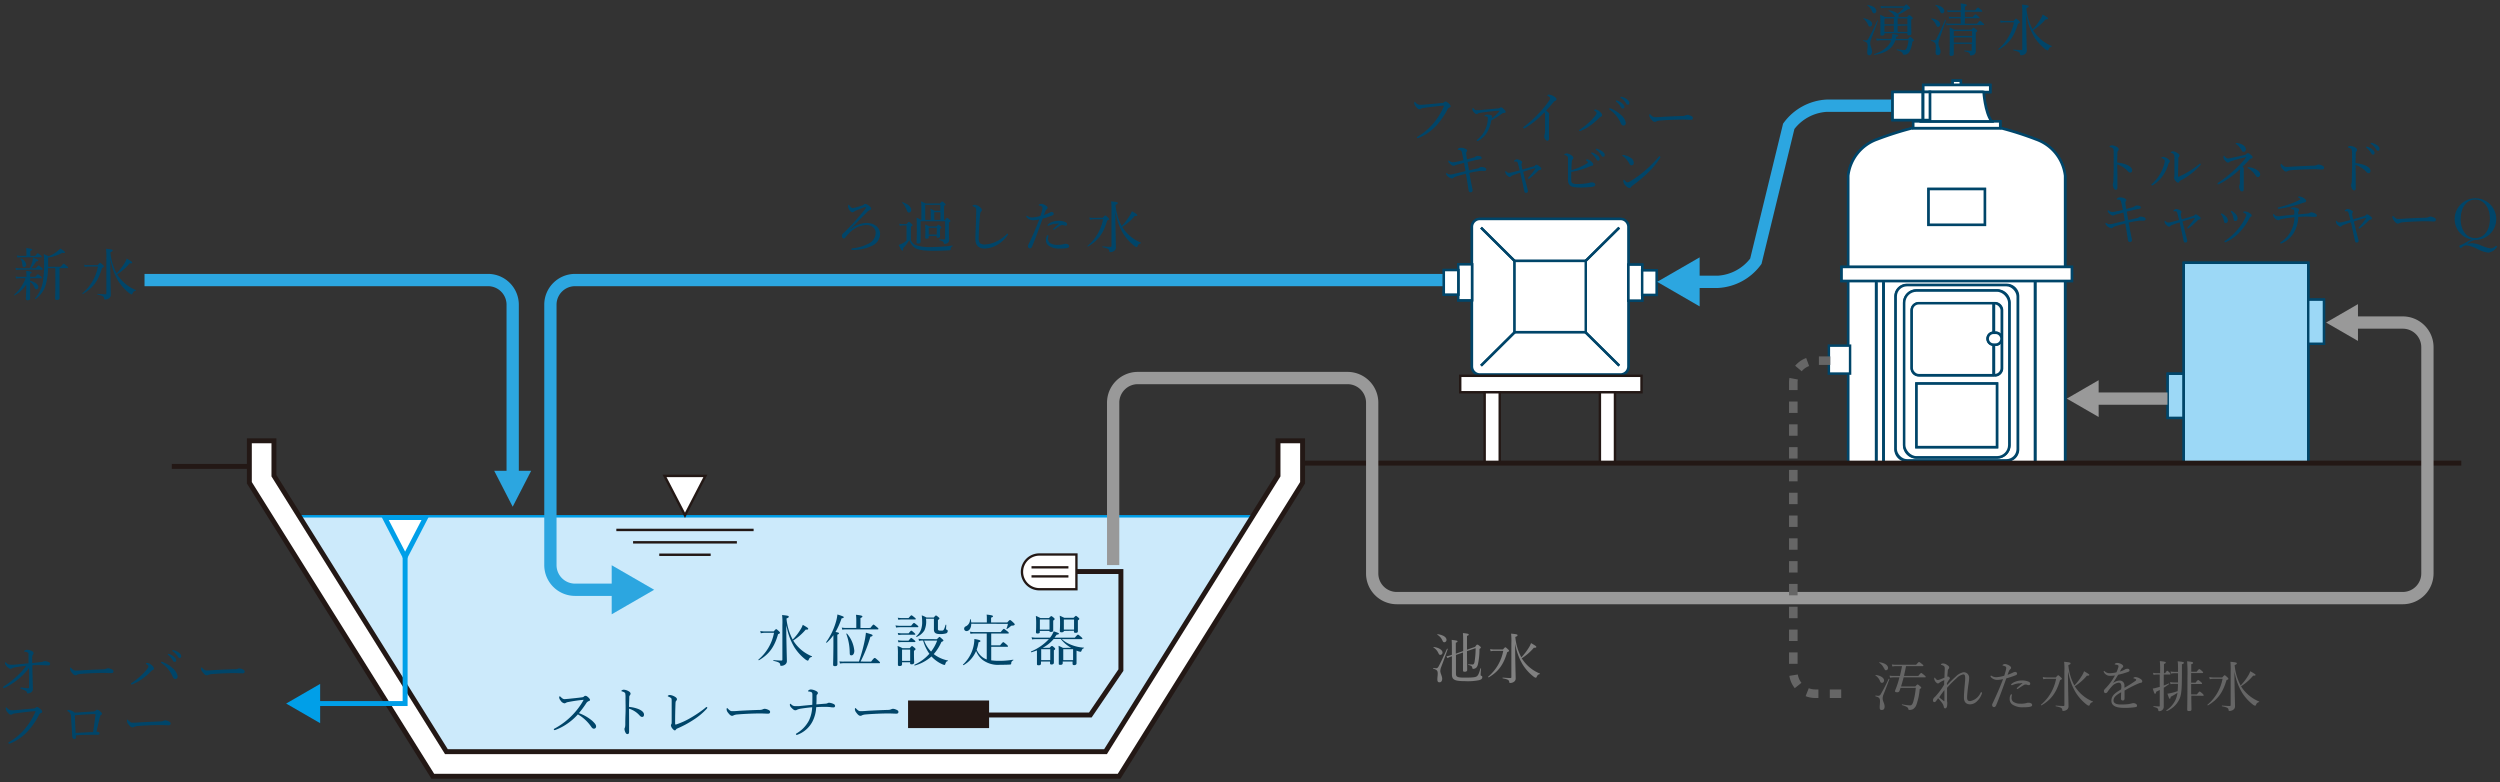 <svg id="レイヤー_1" data-name="レイヤー 1" xmlns="http://www.w3.org/2000/svg" viewBox="0 0 684 214"><rect x="0" y="0" width="684" height="214" fill="#333333" stroke="none"/><defs><style>.cls-1,.cls-5,.cls-8{fill:#fff;}.cls-12,.cls-13,.cls-16,.cls-18,.cls-2,.cls-20,.cls-6,.cls-7{fill:none;}.cls-2{stroke:#009fe8;}.cls-12,.cls-13,.cls-16,.cls-18,.cls-2,.cls-20,.cls-4,.cls-5,.cls-6,.cls-7,.cls-8{stroke-miterlimit:10;}.cls-2,.cls-7{stroke-width:1.35px;}.cls-3{fill:#cceafb;}.cls-4{fill:#9cd8f6;}.cls-4,.cls-5,.cls-8{stroke:#004569;}.cls-4,.cls-5,.cls-6{stroke-width:0.67px;}.cls-12,.cls-13,.cls-6,.cls-7{stroke:#231815;}.cls-8{stroke-width:0.78px;}.cls-9{fill:#004569;}.cls-10{fill:#666;}.cls-11{fill:#231815;}.cls-12{stroke-width:0.59px;}.cls-13{stroke-width:0.64px;}.cls-14{fill:gray;}.cls-15{fill:#009fe8;}.cls-16{stroke:#999;}.cls-16,.cls-18{stroke-width:3.36px;}.cls-17{fill:#999;}.cls-18{stroke:#2ca6e0;}.cls-19{fill:#2ca6e0;}.cls-20{stroke:#666;stroke-width:2.34px;stroke-dasharray:3.12 3.12;}</style></defs><polygon class="cls-1" points="79.11 141.59 120.97 208.63 303.66 208.63 345.69 141.59 79.11 141.59"/><polygon class="cls-2" points="79.11 141.59 120.97 208.63 303.66 208.63 345.69 141.59 79.11 141.59"/><polygon class="cls-3" points="79.11 141.59 120.97 208.63 303.66 208.63 345.69 141.59 79.11 141.59"/><rect class="cls-4" x="597.48" y="71.9" width="34.05" height="54.71"/><rect class="cls-4" x="597.48" y="71.9" width="34.05" height="54.71"/><rect class="cls-4" x="631.53" y="81.98" width="4.3" height="12.07"/><rect class="cls-4" x="631.53" y="81.98" width="4.3" height="12.07"/><rect class="cls-4" x="593.09" y="102.26" width="4.3" height="12.07"/><rect class="cls-4" x="593.09" y="102.26" width="4.3" height="12.07"/><path class="cls-5" d="M443.37,102.45H404.9a2.17,2.17,0,0,1-2.17-2.18V62.09a2.18,2.18,0,0,1,2.17-2.18h38.47a2.18,2.18,0,0,1,2.17,2.18v38.18a2.17,2.17,0,0,1-2.17,2.18"/><path class="cls-5" d="M404.9,59.91h38.46a2.17,2.17,0,0,1,2.17,2.17v38.19a2.18,2.18,0,0,1-2.18,2.18H404.9a2.18,2.18,0,0,1-2.18-2.18V62.09A2.18,2.18,0,0,1,404.9,59.91Z"/><rect class="cls-5" x="398.98" y="72.33" width="3.77" height="9.83"/><rect class="cls-5" x="398.98" y="72.33" width="3.77" height="9.83"/><rect class="cls-5" x="395.03" y="73.89" width="3.95" height="6.71"/><rect class="cls-5" x="395.03" y="73.89" width="3.95" height="6.71"/><rect class="cls-5" x="445.54" y="72.41" width="3.77" height="9.83"/><rect class="cls-5" x="445.54" y="72.41" width="3.77" height="9.83"/><rect class="cls-5" x="449.3" y="73.97" width="3.95" height="6.71"/><rect class="cls-5" x="449.3" y="73.97" width="3.95" height="6.71"/><rect class="cls-5" x="414.38" y="71.39" width="19.48" height="19.48"/><rect class="cls-5" x="414.38" y="71.39" width="19.48" height="19.48"/><line class="cls-5" x1="414.4" y1="71.41" x2="405.21" y2="62.29"/><line class="cls-5" x1="414.4" y1="71.41" x2="405.21" y2="62.29"/><line class="cls-5" x1="433.8" y1="71.41" x2="443.02" y2="62.29"/><line class="cls-5" x1="433.8" y1="71.41" x2="443.02" y2="62.29"/><line class="cls-5" x1="414.4" y1="90.92" x2="405.21" y2="100.04"/><line class="cls-5" x1="414.4" y1="90.92" x2="405.21" y2="100.04"/><line class="cls-5" x1="433.8" y1="90.92" x2="443.02" y2="100.04"/><line class="cls-5" x1="433.8" y1="90.92" x2="443.02" y2="100.04"/><rect class="cls-1" x="399.51" y="102.82" width="49.61" height="4.5"/><rect class="cls-6" x="399.51" y="102.82" width="49.61" height="4.5"/><rect class="cls-1" x="437.73" y="107.32" width="4.13" height="19.29"/><rect class="cls-6" x="437.73" y="107.32" width="4.13" height="19.29"/><rect class="cls-1" x="406.2" y="107.32" width="4.13" height="19.29"/><rect class="cls-6" x="406.2" y="107.32" width="4.13" height="19.29"/><polygon class="cls-1" points="306.2 212.38 118.41 212.38 68.22 132.08 68.22 120.61 74.95 120.61 74.95 130.15 122.14 205.66 302.47 205.66 349.66 130.15 349.66 120.61 356.39 120.61 356.39 132.08 355.88 132.9 306.2 212.38"/><polygon class="cls-7" points="306.2 212.38 118.41 212.38 68.22 132.08 68.22 120.61 74.95 120.61 74.95 130.15 122.14 205.66 302.47 205.66 349.66 130.15 349.66 120.61 356.39 120.61 356.39 132.08 355.88 132.9 306.2 212.38"/><line class="cls-7" x1="68.22" y1="127.61" x2="47" y2="127.61"/><polygon class="cls-1" points="181.81 130.2 193 130.2 187.41 140.99 181.81 130.2"/><polygon class="cls-6" points="181.81 130.2 193 130.2 187.41 140.99 181.81 130.2"/><line class="cls-6" x1="168.63" y1="144.99" x2="206.19" y2="144.99"/><line class="cls-6" x1="173.21" y1="148.38" x2="201.61" y2="148.38"/><line class="cls-6" x1="180.37" y1="151.78" x2="194.44" y2="151.78"/><path class="cls-8" d="M557.1,38.17A90,90,0,0,0,547.18,35H523.54a90,90,0,0,0-9.92,3.14,12,12,0,0,0-7.93,9.92v78.52H565V48.09a12,12,0,0,0-7.93-9.92"/><path class="cls-5" d="M557.1,38.17A90,90,0,0,0,547.18,35H523.54a90,90,0,0,0-9.92,3.14,12,12,0,0,0-7.93,9.92v78.52H565V48.09A12,12,0,0,0,557.1,38.17Z"/><rect class="cls-8" x="503.87" y="73.05" width="62.98" height="3.8"/><rect class="cls-5" x="503.87" y="73.05" width="62.98" height="3.8"/><line class="cls-8" x1="556.82" y1="77.02" x2="556.82" y2="126.11"/><line class="cls-5" x1="556.82" y1="77.02" x2="556.82" y2="126.11"/><line class="cls-8" x1="515.33" y1="77.19" x2="515.33" y2="126.11"/><line class="cls-5" x1="515.33" y1="77.19" x2="515.33" y2="126.11"/><line class="cls-8" x1="513.34" y1="77.19" x2="513.34" y2="126.11"/><line class="cls-5" x1="513.34" y1="77.19" x2="513.34" y2="126.11"/><rect class="cls-8" x="527.67" y="51.73" width="15.37" height="9.75"/><rect class="cls-5" x="527.67" y="51.73" width="15.37" height="9.75"/><rect class="cls-8" x="534.26" y="22.09" width="2.2" height="1.35"/><rect class="cls-5" x="534.26" y="22.09" width="2.2" height="1.35"/><rect class="cls-8" x="523.47" y="33.22" width="23.78" height="1.82"/><rect class="cls-5" x="523.47" y="33.22" width="23.78" height="1.82"/><rect class="cls-8" x="526.22" y="23.27" width="18.29" height="1.9"/><rect class="cls-5" x="526.22" y="23.27" width="18.29" height="1.9"/><path class="cls-8" d="M542.71,25.18H528s-.34,5.49-2.15,8h19c-1.81-2.54-2.15-8-2.15-8"/><path class="cls-5" d="M542.71,25.18H528s-.34,5.49-2.15,8h19C543.05,30.67,542.71,25.18,542.71,25.18Z"/><rect class="cls-8" x="517.83" y="25.19" width="10.18" height="7.64"/><rect class="cls-5" x="517.83" y="25.19" width="10.18" height="7.64"/><rect class="cls-5" x="500.38" y="94.57" width="5.8" height="7.64"/><line class="cls-8" x1="526.11" y1="25.25" x2="526.11" y2="32.81"/><line class="cls-5" x1="526.11" y1="25.25" x2="526.11" y2="32.81"/><path class="cls-8" d="M549,126H521.75a3.09,3.09,0,0,1-3.09-3.09V81.1A3.09,3.09,0,0,1,521.75,78H549a3.09,3.09,0,0,1,3.09,3.09v41.76A3.09,3.09,0,0,1,549,126"/><rect class="cls-5" x="518.66" y="78.01" width="33.39" height="47.94" rx="3.09"/><path class="cls-8" d="M546.38,125.12h-22a3.35,3.35,0,0,1-3.36-3.36V82.86a3.36,3.36,0,0,1,3.36-3.36h22a3.37,3.37,0,0,1,3.36,3.36v38.9a3.36,3.36,0,0,1-3.36,3.36"/><rect class="cls-5" x="520.98" y="79.5" width="28.76" height="45.62" rx="3.36"/><path class="cls-8" d="M545.76,102.64H525a1.91,1.91,0,0,1-1.91-1.91V84.89A1.91,1.91,0,0,1,525,83h20.8a1.91,1.91,0,0,1,1.91,1.92v15.84a1.91,1.91,0,0,1-1.91,1.91"/><rect class="cls-5" x="523.05" y="82.97" width="24.63" height="19.67" rx="1.92"/><line class="cls-8" x1="545.5" y1="83.06" x2="545.5" y2="102.64"/><line class="cls-5" x1="545.5" y1="83.06" x2="545.5" y2="102.64"/><path class="cls-8" d="M546,94.28h-.55a1.61,1.61,0,1,1,0-3.22H546a1.61,1.61,0,1,1,0,3.22"/><path class="cls-5" d="M546,94.28h-.55a1.61,1.61,0,1,1,0-3.22H546a1.61,1.61,0,1,1,0,3.22Z"/><rect class="cls-8" x="524.37" y="104.96" width="21.99" height="17.36"/><rect class="cls-5" x="524.37" y="104.96" width="21.99" height="17.36"/><line class="cls-7" x1="356.24" y1="126.71" x2="673.41" y2="126.71"/><path class="cls-9" d="M579.32,47.57c0,.9,0,2.76,0,3.75,0,.47-.2.62-.44.62a.53.53,0,0,1-.49-.31,2.55,2.55,0,0,1-.34-1.15,1.89,1.89,0,0,1,.1-.41,2.82,2.82,0,0,0,.08-.73c0-.84.05-1.51.07-3s0-2.93,0-4.36a5.11,5.11,0,0,0-.08-1.19.58.58,0,0,0-.31-.33,2.52,2.52,0,0,0-.59-.23c-.11,0-.15-.08-.15-.14s.08-.13.15-.17a1.09,1.09,0,0,1,.48-.16,2.94,2.94,0,0,1,1.26.38c.37.18.62.43.62.71a.75.75,0,0,1-.22.48.9.9,0,0,0-.14.54c0,.59-.06,1.49-.06,2.61a9.14,9.14,0,0,1,2.58.59c1.08.44,1.51,1,1.51,1.5s-.24.65-.49.65-.44-.09-.78-.48a6.46,6.46,0,0,0-1.21-1,6,6,0,0,0-1.61-.76Z"/><path class="cls-9" d="M592.07,43.6a2.08,2.08,0,0,0-.59-.32c-.08,0-.13-.08-.13-.14s.28-.22.52-.22a2.4,2.4,0,0,1,1.25.53c.33.21.56.46.56.69a.5.5,0,0,1-.2.39,1.06,1.06,0,0,0-.26.53,11.08,11.08,0,0,1-1.45,3,9.77,9.77,0,0,1-2.69,2.59.86.86,0,0,1-.28.1.22.22,0,0,1-.19-.2c0-.08,0-.12.16-.23A11.29,11.29,0,0,0,592.1,45a3.83,3.83,0,0,0,.17-.94A.59.59,0,0,0,592.07,43.6Zm3.63-1.75c.38.23.6.42.6.7a.52.52,0,0,1-.17.38.85.85,0,0,0-.14.48c0,1.62-.06,3-.08,4.76,0,.13.05.19.08.19a.57.57,0,0,0,.26-.08,23.43,23.43,0,0,0,5.43-3.36c.11-.09.17-.16.26-.16a.28.28,0,0,1,.21.22.4.4,0,0,1-.11.2,19.39,19.39,0,0,1-5.49,4.23,1,1,0,0,0-.31.33c-.09.17-.17.23-.33.23s-.42-.14-.69-.48a1.36,1.36,0,0,1-.38-.76.91.91,0,0,1,0-.26,2.16,2.16,0,0,0,.08-.59c0-1.41,0-3,0-4.53a2.17,2.17,0,0,0-.11-1,1.17,1.17,0,0,0-.75-.53c-.09,0-.15-.06-.15-.14s.39-.3.65-.3A3.14,3.14,0,0,1,595.7,41.85Z"/><path class="cls-9" d="M612.89,46.25a24.42,24.42,0,0,1-5.48,4,2,2,0,0,1-.52.2.2.2,0,0,1-.17-.2.36.36,0,0,1,.19-.28,31.17,31.17,0,0,0,4.31-3.37,27.18,27.18,0,0,0,3.16-3.32.43.43,0,0,0,.14-.21s0-.05-.08-.05l-.23.05a38.24,38.24,0,0,0-3.7,1,1.83,1.83,0,0,0-.5.23.61.61,0,0,1-.37.18c-.33,0-.56-.18-.95-.64a1.34,1.34,0,0,1-.37-.78c0-.31.08-.45.16-.45s.1.1.2.19a1.41,1.41,0,0,0,.83.57,3.27,3.27,0,0,0,.72-.1c1.39-.28,2.54-.55,3.87-.86a.84.84,0,0,0,.53-.29.49.49,0,0,1,.39-.22c.15,0,.34.08.7.37s.58.51.58.75-.1.26-.38.35a1.46,1.46,0,0,0-.62.45c-.55.62-1.09,1.17-1.72,1.77.18.17.31.31.31.47a1.11,1.11,0,0,1,0,.23c0,.11,0,.19,0,.26,0,.79,0,1.86,0,2.65,0,1,0,2.11,0,2.56s-.19.61-.52.61a.63.63,0,0,1-.54-.45,2.46,2.46,0,0,1-.2-.9,1.41,1.41,0,0,1,.11-.44,2,2,0,0,0,.09-.71c0-.42,0-.87,0-1.32Zm.39-6.79c.59.28,1.18.75,1.18,1.37,0,.46-.23.71-.59.71s-.45-.17-.64-.53a4.77,4.77,0,0,0-1.31-1.5c-.14-.09-.24-.16-.24-.25s.08-.14.22-.14A3.31,3.31,0,0,1,613.28,39.46Zm3.83,6.82c.73.38,1.27.87,1.27,1.45a.69.69,0,0,1-.63.74c-.24,0-.44-.16-.65-.51a5.86,5.86,0,0,0-2-1.89c-.08,0-.16-.13-.16-.19a.19.19,0,0,1,.23-.15A5.38,5.38,0,0,1,617.11,46.28Z"/><path class="cls-9" d="M625.41,46.93c-.31,0-.68-.34-1.09-.9a1.54,1.54,0,0,1-.35-.8c0-.2,0-.39.14-.39s.14.08.24.19c.55.52.76.63,1.12.63s.92,0,2-.09c2.11-.12,4.2-.2,5.52-.25a2,2,0,0,0,.94-.18,1.06,1.06,0,0,1,.48-.11,1.85,1.85,0,0,1,.64.14c.73.28.82.45.82.73s-.2.46-.54.46c-.59,0-1.43-.06-2.19-.06-1.38,0-4.12.09-6.15.26a3.38,3.38,0,0,0-1.07.23A.78.78,0,0,1,625.41,46.93Z"/><path class="cls-9" d="M644.53,47.73c0,.89,0,2.75,0,3.75,0,.46-.2.62-.43.62a.56.56,0,0,1-.5-.31,2.68,2.68,0,0,1-.34-1.15,2,2,0,0,1,.11-.42,3.46,3.46,0,0,0,.08-.73c0-.83,0-1.5.06-3s0-2.93,0-4.36a5.8,5.8,0,0,0-.08-1.19.63.63,0,0,0-.31-.32,2.61,2.61,0,0,0-.59-.24c-.11,0-.16-.07-.16-.14s.08-.12.16-.17a1.17,1.17,0,0,1,.48-.15,2.94,2.94,0,0,1,1.26.37c.37.19.62.43.62.71a.75.75,0,0,1-.22.48.85.85,0,0,0-.14.55c0,.59-.06,1.48-.06,2.6a9.16,9.16,0,0,1,2.57.59c1.09.45,1.52,1,1.52,1.5s-.25.65-.5.65-.43-.09-.77-.48a6.79,6.79,0,0,0-1.21-1,6.87,6.87,0,0,0-1.61-.76Zm3.22-7.59a3.52,3.52,0,0,1,1.35.78c.37.32.59.6.59.93a.43.43,0,0,1-.43.46c-.21,0-.38-.14-.52-.41a5.23,5.23,0,0,0-1.3-1.49.26.26,0,0,1-.11-.16.17.17,0,0,1,.17-.15A1.08,1.08,0,0,1,647.75,40.14Zm1.35-1a3.45,3.45,0,0,1,1.24.6,1.42,1.42,0,0,1,.71,1c0,.31-.18.49-.41.49s-.33-.07-.5-.37a4.73,4.73,0,0,0-1.43-1.46.19.19,0,0,1-.11-.15.16.16,0,0,1,.16-.16A1.46,1.46,0,0,1,649.1,39.11Z"/><path class="cls-9" d="M584.72,59.67a1,1,0,0,0,.48-.24.86.86,0,0,1,.6-.15,2.32,2.32,0,0,1,.87.19.53.53,0,0,1,.37.46c0,.28-.18.44-.57.44s-.65,0-1.07,0a26.06,26.06,0,0,0-3,.53c.24,1.38.54,2.85.77,4a4.5,4.5,0,0,1,.14.8.52.52,0,0,1-.57.51c-.33,0-.5-.2-.56-.66-.17-1.24-.47-3.06-.7-4.39-1,.23-1.84.45-2.63.71a1.91,1.91,0,0,0-.73.34.53.53,0,0,1-.47.22,2.41,2.41,0,0,1-1.41-.85.76.76,0,0,1-.18-.43c0-.11,0-.19.11-.19a.76.76,0,0,1,.23.11,1.79,1.79,0,0,0,.86.29,5.34,5.34,0,0,0,1-.18c.93-.24,2-.48,3.1-.76-.13-.78-.27-1.51-.4-2.27l-1.66.45a3.94,3.94,0,0,0-.81.25.59.59,0,0,1-.39.13,1.44,1.44,0,0,1-.91-.49c-.37-.34-.54-.55-.54-.72s.06-.22.12-.22.12,0,.22.09a1.69,1.69,0,0,0,1,.36,4.83,4.83,0,0,0,.91-.14c.53-.11,1.24-.25,1.9-.42-.21-1-.33-1.67-.47-2.25a.94.94,0,0,0-.23-.43,1.46,1.46,0,0,0-.78-.16c-.11,0-.17,0-.17-.12s.13-.2.22-.26A1.12,1.12,0,0,1,580,54a3,3,0,0,1,1.2.23c.37.14.56.33.56.54a.53.53,0,0,1-.14.33.51.51,0,0,0-.11.42,11.11,11.11,0,0,0,.23,1.64c.67-.15,1.32-.32,1.89-.49a1.41,1.41,0,0,0,.37-.22,1.07,1.07,0,0,1,.58-.22,2.62,2.62,0,0,1,.8.11.49.49,0,0,1,.36.4.31.31,0,0,1-.28.36l-.88.17c-.79.17-1.65.37-2.7.62.12.78.26,1.49.4,2.3C583.24,60,583.94,59.85,584.72,59.67Z"/><path class="cls-9" d="M600,59.11a1,1,0,0,0,.42-.26.43.43,0,0,1,.35-.19c.17,0,.37.09.84.45s.48.43.48.63-.12.3-.39.33a.56.56,0,0,0-.4.19,24.89,24.89,0,0,1-2.42,2.15.5.5,0,0,1-.28.11.19.19,0,0,1-.17-.16.44.44,0,0,1,.14-.24,19.65,19.65,0,0,0,1.92-2.41c0-.06,0-.12-.07-.1-.87.21-2.24.63-3.29,1,.09.41.2.82.31,1.3.29,1.16.57,2.25.85,3.3a3,3,0,0,1,.14.73.44.44,0,0,1-.43.42c-.28,0-.48-.06-.55-.41-.29-1.34-.57-2.71-.85-3.92-.09-.45-.18-.85-.26-1.19-.89.28-1.54.51-2.09.73a1.15,1.15,0,0,0-.45.28.51.51,0,0,1-.35.15c-.18,0-.34-.08-.71-.43a1.28,1.28,0,0,1-.51-.93c0-.11,0-.23.11-.23s.09,0,.17.1a1.06,1.06,0,0,0,.68.38,3.09,3.09,0,0,0,.79-.11c.68-.17,1.43-.36,2.2-.59-.15-.68-.29-1.2-.42-1.66a1.9,1.9,0,0,0-.23-.59.44.44,0,0,0-.32-.14,2.48,2.48,0,0,0-.39,0c-.11,0-.17,0-.17-.1s.08-.21.26-.33a.93.93,0,0,1,.53-.19,2.35,2.35,0,0,1,.88.27c.45.23.54.37.54.51a.52.52,0,0,1-.09.28.49.49,0,0,0-.08.22,1.16,1.16,0,0,0,0,.32c.06.39.13.75.24,1.24Z"/><path class="cls-9" d="M608.07,58.49a3.82,3.82,0,0,1,1,.8,1.57,1.57,0,0,1,.48,1c0,.44-.25.75-.56.75s-.45-.14-.54-.64a4.89,4.89,0,0,0-.28-.91,3,3,0,0,0-.42-.72.41.41,0,0,1-.11-.18.16.16,0,0,1,.16-.17A.4.4,0,0,1,608.07,58.49Zm7.41-.2c.45.29.58.43.58.68s-.08.23-.28.36a.77.77,0,0,0-.33.37,16.47,16.47,0,0,1-2.56,3.69,11.53,11.53,0,0,1-3.78,2.8.63.63,0,0,1-.28.1.2.2,0,0,1-.2-.22c0-.09,0-.14.14-.2a15.57,15.57,0,0,0,3.66-3.32,14.26,14.26,0,0,0,1.94-3.1,1.78,1.78,0,0,0,.21-.65.32.32,0,0,0-.14-.28,2.73,2.73,0,0,0-.63-.36.18.18,0,0,1-.1-.12s.1-.11.16-.14a1.18,1.18,0,0,1,.43-.06A2.65,2.65,0,0,1,615.48,58.29Zm-4.66-.45a4,4,0,0,1,1,.9,1.81,1.81,0,0,1,.39,1c0,.43-.23.71-.59.73s-.46-.14-.52-.65a7.24,7.24,0,0,0-.22-.92,3.81,3.81,0,0,0-.42-.8.4.4,0,0,1-.09-.24.17.17,0,0,1,.18-.15A.59.59,0,0,1,610.82,57.84Z"/><path class="cls-9" d="M631.41,58.41a1,1,0,0,0,.51-.17.91.91,0,0,1,.51-.14,2.63,2.63,0,0,1,1,.31c.28.16.48.37.48.58a.4.4,0,0,1-.43.34,7.25,7.25,0,0,1-.73,0c-.54-.05-1.1-.08-1.52-.08s-1.42,0-2.42.11a9.29,9.29,0,0,1-1.22,4.33,7.4,7.4,0,0,1-3.15,2.83,1,1,0,0,1-.36.11c-.12,0-.21-.06-.21-.17s.09-.19.31-.33a7.77,7.77,0,0,0,2.59-2.86,9.06,9.06,0,0,0,1-3.83c-1.15.11-2.25.25-3.49.48a1.26,1.26,0,0,0-.53.18.85.85,0,0,1-.45.14,1.76,1.76,0,0,1-1-.63,1.21,1.21,0,0,1-.38-.71c0-.25,0-.35.11-.35s.11,0,.22.16a1.43,1.43,0,0,0,1,.46c.2,0,.62,0,1-.09l3.47-.36c0-.37,0-.66,0-.85s0-.4-.2-.49a1.52,1.52,0,0,0-.59-.19c-.13,0-.17,0-.17-.12s.06-.13.17-.19a1.65,1.65,0,0,1,.65-.17,3.52,3.52,0,0,1,1.07.29c.31.13.39.3.39.45a.73.73,0,0,1-.14.36.59.59,0,0,0-.1.29c0,.21,0,.38,0,.56Zm-1.15-4.25c.42.25.71.58.71.76s-.11.42-.48.48c-.15,0-.31.08-.48.13a32.71,32.71,0,0,1-3.39,1,19.28,19.28,0,0,1-3.2.59c-.12,0-.24-.06-.24-.19s.09-.17.31-.21a31.31,31.31,0,0,0,3.07-.9,16.8,16.8,0,0,0,2.51-1.1c.2-.13.29-.19.29-.27s-.22-.26-.5-.4-.17-.09-.17-.14.22-.17.38-.17A2.87,2.87,0,0,1,630.26,54.16Z"/><path class="cls-9" d="M646.87,59.11a.89.89,0,0,0,.42-.26c.14-.14.21-.19.35-.19s.38.09.84.45.48.43.48.63-.12.3-.39.33a.56.56,0,0,0-.4.19,24.89,24.89,0,0,1-2.42,2.15.5.5,0,0,1-.28.11.2.2,0,0,1-.17-.16.44.44,0,0,1,.14-.24,18.74,18.74,0,0,0,1.92-2.41c0-.06,0-.12-.07-.1-.87.21-2.24.63-3.29,1,.09.41.2.82.31,1.3.29,1.16.57,2.25.85,3.3a3,3,0,0,1,.14.73.44.44,0,0,1-.43.42c-.28,0-.48-.06-.54-.41-.3-1.34-.58-2.71-.86-3.92-.09-.45-.18-.85-.26-1.19-.88.28-1.54.51-2.09.73a1.15,1.15,0,0,0-.45.28.49.49,0,0,1-.34.15c-.19,0-.35-.08-.72-.43a1.28,1.28,0,0,1-.51-.93c0-.11,0-.23.11-.23s.09,0,.17.1a1.06,1.06,0,0,0,.68.38,3,3,0,0,0,.79-.11c.68-.17,1.43-.36,2.2-.59-.15-.68-.29-1.2-.41-1.66a1.87,1.87,0,0,0-.24-.59.44.44,0,0,0-.32-.14,2.48,2.48,0,0,0-.39,0c-.11,0-.17,0-.17-.1s.08-.21.26-.33a.93.93,0,0,1,.53-.19,2.35,2.35,0,0,1,.88.27c.45.23.55.37.55.51a.53.53,0,0,1-.1.28.47.47,0,0,0-.07.22,1.53,1.53,0,0,0,0,.32c.06.39.14.75.25,1.24Z"/><path class="cls-9" d="M656,61.17c-.31,0-.68-.34-1.09-.9a1.57,1.57,0,0,1-.35-.8c0-.21,0-.39.14-.39s.13.08.24.18c.55.53.76.64,1.12.64s.91,0,2-.09c2.11-.13,4.2-.2,5.52-.25a2,2,0,0,0,.94-.19,1.21,1.21,0,0,1,.48-.11,2.12,2.12,0,0,1,.64.14c.73.28.82.45.82.73s-.2.47-.54.47c-.59,0-1.43-.07-2.19-.07-1.38,0-4.12.1-6.15.27a3.38,3.38,0,0,0-1.07.23A.81.81,0,0,1,656,61.17Z"/><path class="cls-9" d="M675.23,66.7a3.46,3.46,0,0,1,1-.15,6.08,6.08,0,0,1,2.37.51,12,12,0,0,0,2.72.9,1.89,1.89,0,0,0,1.47-.65.16.16,0,0,1,.14-.06c.05,0,.09,0,.17.09s.09.09.09.14a.31.31,0,0,1-.07.17,3.35,3.35,0,0,1-2.33,1.47,8.53,8.53,0,0,1-3-1,9,9,0,0,0-3-1,2.22,2.22,0,0,0-1.35.64.48.48,0,0,1-.2.07c-.08,0-.17-.06-.27-.21a.64.64,0,0,1-.09-.28c0-.07,0-.11.11-.16.29-.15.81-.36,1.08-.51l2.1-1.15a5.69,5.69,0,1,1,1.07.11,6.27,6.27,0,0,0-2.08.92Zm-2-6.86c0,3.21,1.61,5.3,4,5.3s4-2.09,4-5.26-1.69-5.28-4-5.28S673.26,56.71,673.26,59.84Z"/><path class="cls-10" d="M514.28,193.42c0-.41.09-.95.09-1.49,0-.91-.22-1.12-1.23-1.42-.09,0-.06-.21,0-.2.26,0,.49.06.63.06a.72.72,0,0,0,.72-.31c.46-.75,1.29-2.27,2.25-4.31,0-.07.22,0,.19.08-.61,1.65-1.12,3-1.68,4.38a2.72,2.72,0,0,0-.15.9c0,.75.53,1.42.53,2.14s-.27,1-.78,1S514.28,194,514.28,193.42Zm.16-6.92a3.45,3.45,0,0,0-1.33-1.71c-.05,0,0-.12.08-.12,1.37.17,2.29.81,2.29,1.5a.62.62,0,0,1-.55.66A.52.52,0,0,1,514.44,186.5Zm1-3.67a3.37,3.37,0,0,0-1.29-1.5s0-.15.08-.14c1.45.2,2.34.83,2.34,1.56a.6.6,0,0,1-.57.63C515.79,183.38,515.7,183.31,515.49,182.83ZM520,188.2c-.1.3-.2.57-.3.84a.62.62,0,0,1-.65.36c-.39,0-.57-.09-.57-.3a1,1,0,0,1,.12-.41,23.72,23.72,0,0,0,1.08-3.37h-1.56a5.41,5.41,0,0,0-1,.1l-.15-.57a5.76,5.76,0,0,0,1.14.09h1.7c.21-.88.42-1.78.58-2.68h-1.63a3.93,3.93,0,0,0-1,.1l-.15-.57a7.44,7.44,0,0,0,1.12.09h5.51c.57-.64.71-.76.8-.76s.21.07.85.58c.27.21.35.32.35.41s-.06.15-.2.15h-4.56c-.15.9-.36,1.78-.55,2.68h3.91c.59-.72.71-.81.8-.81s.21.06.88.62c.29.25.35.34.35.43s0,.14-.2.14h-5.83c-.27,1-.48,1.77-.72,2.5h3.91c.45-.49.53-.55.62-.55s.21.06.7.48c.24.21.3.28.3.39s-.07.18-.42.4a16.84,16.84,0,0,1-.84,4.11,2.42,2.42,0,0,1-1,1.38,2.17,2.17,0,0,1-.92.21c-.24,0-.29,0-.34-.24-.09-.43-.39-.69-1.71-1.08-.09,0-.08-.22,0-.21a15.09,15.09,0,0,0,2.15.29c.43,0,.66-.27.9-1a20,20,0,0,0,.69-3.81Z"/><path class="cls-10" d="M532.74,187.43a32.08,32.08,0,0,1,2.42-2.37,4,4,0,0,1,2.08-1.14,1.49,1.49,0,0,1,1.52,1.59c0,.59-.18,1.55-.3,2.45-.14,1.12-.26,2.28-.26,2.86,0,.77.24,1,.86,1a3.9,3.9,0,0,0,2.79-2.2c.06-.11.13-.23.27-.23a.19.19,0,0,1,.16.18.6.6,0,0,1-.06.27,5.15,5.15,0,0,1-1.29,2,2.78,2.78,0,0,1-1.87.87c-1.12,0-1.73-.63-1.73-1.86,0-.75.08-1.8.18-3,.09-1,.17-1.68.17-2.26,0-.84-.15-1.08-.53-1.08a3.55,3.55,0,0,0-1.87,1.09,24.18,24.18,0,0,0-2.57,2.6c0,.84,0,1.68,0,2.32,0,.14,0,.48,0,1,0,.21,0,.45.05.64s0,.29,0,.54c0,.65-.21,1.11-.56,1.11-.18,0-.31-.12-.37-.39a2.73,2.73,0,0,0-.42-1,11.44,11.44,0,0,0-1.14-1.39c-.33.45-.46.66-.6.82a.53.53,0,0,1-.44.24c-.23,0-.37-.18-.37-.51a1.11,1.11,0,0,1,.34-.73l.32-.3a18.17,18.17,0,0,0,2.4-3.24c0-.48,0-.87.06-1.22a6.5,6.5,0,0,0-1.35.69.55.55,0,0,1-.39.21c-.24,0-.4-.16-.59-.36a1.71,1.71,0,0,1-.45-.9c0-.18.05-.33.11-.33s.12.05.18.14c.3.42.46.51.69.51a1.58,1.58,0,0,0,.54-.12c.43-.17.9-.35,1.29-.53,0-.9.08-1.92.08-2.4,0-.64-.13-.82-.82-1.05-.19-.06-.22-.09-.22-.15s0-.1.13-.18a1,1,0,0,1,.44-.1,2.08,2.08,0,0,1,1.12.42c.33.22.56.4.56.72a.41.41,0,0,1-.17.34.88.88,0,0,0-.22.53c0,.31-.09.84-.12,1.59a.69.69,0,0,1,.24,0c.07,0,.16,0,.3.18a.37.37,0,0,1,0,.59,6,6,0,0,0-.67,1.12Zm-.89,4.4c.1.07.14,0,.14-.08,0-1,0-2.08,0-2.95-.51.67-1.08,1.45-1.43,2C531,191.14,531.48,191.54,531.85,191.83Z"/><path class="cls-10" d="M550.79,184a1.87,1.87,0,0,1,.54-.17c.24,0,.54.15.54.44s-.15.4-.48.52a24.42,24.42,0,0,1-2.46.81c-.9,2.46-1.77,4.94-2.78,7.35-.15.38-.37.51-.61.51a.54.54,0,0,1-.35-.16.75.75,0,0,1-.15-.41,1.44,1.44,0,0,1,.2-.57c1-2.13,1.93-4.24,2.8-6.52a7.66,7.66,0,0,1-1.59.22,2.41,2.41,0,0,1-1.45-.49c-.24-.2-.4-.36-.4-.53a.16.16,0,0,1,.13-.15.4.4,0,0,1,.22.08,2.17,2.17,0,0,0,1.28.36,10.2,10.2,0,0,0,2.13-.41c.18-.58.31-1,.42-1.42a2.92,2.92,0,0,0,.12-.74.43.43,0,0,0-.27-.4,2.64,2.64,0,0,0-.6-.2c-.11,0-.14-.07-.14-.13s.08-.12.14-.15a1.06,1.06,0,0,1,.57-.17,2.87,2.87,0,0,1,1.35.57c.25.2.28.33.28.47a.44.44,0,0,1-.19.37,1.36,1.36,0,0,0-.44.66,7.84,7.84,0,0,0-.34.9A15.49,15.49,0,0,0,550.79,184Zm-.74,6.21c.09-.17.18-.27.27-.27a.11.11,0,0,1,.12.1,1.72,1.72,0,0,1,0,.24,2.71,2.71,0,0,0-.08.69,1.28,1.28,0,0,0,.5,1.05,3.34,3.34,0,0,0,1.95.51,5.8,5.8,0,0,0,1.56-.15,1.9,1.9,0,0,1,.63-.12,1.56,1.56,0,0,1,.67.15.55.55,0,0,1,.32.51c0,.29-.29.42-.8.5s-1.11.09-1.62.09a5,5,0,0,1-2.92-.71,1.77,1.77,0,0,1-.8-1.56A2.14,2.14,0,0,1,550.05,190.21Zm2.4-3.26a5.88,5.88,0,0,0-1.9.51.55.55,0,0,1-.17,0c-.07,0-.15-.06-.15-.12a.23.23,0,0,1,.11-.2,3.26,3.26,0,0,1,1-.61,4.87,4.87,0,0,1,1.83-.36,4.49,4.49,0,0,1,1.76.3c.34.15.54.28.54.61a.38.38,0,0,1-.42.38,1,1,0,0,1-.35-.08,1.42,1.42,0,0,0-.48-.1,1.17,1.17,0,0,0-.61.21c-.38.22-1,.63-1.47.94a.4.4,0,0,1-.23.09s-.13-.1-.13-.16a.28.28,0,0,1,.1-.17c.35-.31.86-.78,1.43-1.21.06-.05,0-.09,0-.09A7.6,7.6,0,0,0,552.45,187Z"/><path class="cls-10" d="M562.46,185.35c.49-.54.57-.6.66-.6s.21.06.73.55c.24.23.29.33.29.42s-.11.21-.51.36c-1,3.42-2.4,5.33-5.07,6.9-.08.05-.21-.12-.13-.18a12.22,12.22,0,0,0,4.12-7.08H560.1a4.57,4.57,0,0,0-1.05.12l-.15-.6a6,6,0,0,0,1.22.11Zm3.34-.9c0,3.25.15,8.26.15,8.73a1.11,1.11,0,0,1-.46,1,1.73,1.73,0,0,1-1,.33c-.18,0-.21,0-.25-.34-.08-.47-.42-.66-1.78-.93-.07,0-.07-.2,0-.2.92.08,1.74.12,2.11.12.17,0,.25-.07.25-.28v-9.18a17.37,17.37,0,0,0-.08-2.64c1.64.16,1.76.24,1.76.43s-.06.26-.6.48a14.41,14.41,0,0,0,1.65,5.58,15,15,0,0,0,2-2.59,5.67,5.67,0,0,0,.65-1.31c1.23.71,1.44.86,1.44,1s-.15.24-.66.21a14.28,14.28,0,0,1-3.32,2.9,7,7,0,0,0,.47.69,10.48,10.48,0,0,0,4.48,3.48c.08,0,0,.15,0,.16a1,1,0,0,0-.81.65c-.14.28-.18.34-.3.34a1.35,1.35,0,0,1-.63-.33,12.68,12.68,0,0,1-2.91-3.21,16,16,0,0,1-2.09-5.77Z"/><path class="cls-10" d="M580.41,188c0-.86-.21-1.22-.75-1.22a2.91,2.91,0,0,0-1.84,1,12.2,12.2,0,0,0-1.19,1.5.72.72,0,0,1-.51.36c-.28,0-.49-.18-.49-.6,0-.22.16-.43.47-.73a16.91,16.91,0,0,0,1.45-1.73c.4-.55.76-1.17,1.11-1.77a8.81,8.81,0,0,1-1.29.09,1.8,1.8,0,0,1-1.74-1,.3.3,0,0,1-.06-.19.13.13,0,0,1,.12-.14.33.33,0,0,1,.18.12,1.93,1.93,0,0,0,1.48.5,8.27,8.27,0,0,0,1.7-.24,8.54,8.54,0,0,0,.49-1.28,1.49,1.49,0,0,0,.08-.39c0-.19-.1-.28-.3-.34a3.79,3.79,0,0,0-.62-.12c-.07,0-.12-.05-.12-.09s.06-.12.12-.17a.92.92,0,0,1,.59-.19,2.58,2.58,0,0,1,1.12.34c.36.21.5.41.5.59a.39.39,0,0,1-.17.34,1.36,1.36,0,0,0-.37.41c-.09.15-.26.45-.38.69a6.63,6.63,0,0,0,1.31-.53,1.59,1.59,0,0,1,.76-.25c.33,0,.57.18.57.45s-.21.36-.49.46a23,23,0,0,1-2.62.75c-.47.78-.94,1.58-1.45,2.3a3.35,3.35,0,0,1,1.8-.72,1.29,1.29,0,0,1,1.38,1.27c0,.18,0,.45,0,.71,1.2-.69,2-1.19,3-1.88a.42.42,0,0,0,.22-.31c0-.08-.06-.14-.18-.21a2,2,0,0,0-.45-.17c-.09,0-.15-.06-.15-.1s.11-.15.23-.2a1,1,0,0,1,.37-.06,2.59,2.59,0,0,1,1.14.38c.45.24.69.49.69.79a.38.38,0,0,1-.39.39,2.28,2.28,0,0,0-.58.17c-.74.31-1.49.66-2.52,1.2-.44.22-.93.52-1.35.75v2.1c0,.42-.17.63-.47.63a.48.48,0,0,1-.51-.54c0-.36,0-1,.06-1.73-1.31.75-2.1,1.34-2.1,2.27,0,.61.54,1.09,1.94,1.09a17.54,17.54,0,0,0,2.1-.1,8.82,8.82,0,0,0,.88-.18,2.2,2.2,0,0,1,.51-.09c.53,0,1,.3,1,.66s-.17.39-.75.48a20.05,20.05,0,0,1-2.84.15c-2,0-3.42-.5-3.42-1.92s1-2.16,2.64-3.12Z"/><path class="cls-10" d="M592,188.36c0,3.75,0,4.35,0,4.89a1.21,1.21,0,0,1-.39,1,1.24,1.24,0,0,1-.85.33c-.16,0-.22-.08-.25-.27-.07-.5-.23-.66-1.28-.9-.08,0-.08-.2,0-.2.74.05,1.16.06,1.44.06s.24,0,.24-.24v-4.26c-.33.18-.66.35-1,.51,0,.39-.13.53-.29.53s-.21-.12-.63-1.43a6.18,6.18,0,0,0,1-.21c.31-.07.61-.16.92-.25v-3.36h-.86a4.72,4.72,0,0,0-.83.09l-.16-.57a3.87,3.87,0,0,0,1,.1H591v-.48a19.5,19.5,0,0,0-.08-2.83c1.46.16,1.64.24,1.64.4s-.11.23-.5.41v2.5h.32c.39-.58.51-.66.6-.66s.16.08.63.51a.71.71,0,0,1,.22.39c0,.09,0,.14-.19.14H592v3a14.68,14.68,0,0,0,1.38-.57c.08,0,.14.13.08.18-.5.37-1,.7-1.46,1Zm3-4.17a4.34,4.34,0,0,0-1,.11l-.15-.59a5.85,5.85,0,0,0,1.14.11h.92c0-1.73,0-2.27-.11-2.9,1.61.18,1.71.24,1.71.42s-.1.24-.54.41v2.73c0,4.68-.19,5.85-.81,7.05a6.55,6.55,0,0,1-3.27,3c-.09.05-.25-.13-.16-.19a7,7,0,0,0,2.47-2.81,6.81,6.81,0,0,0,.56-2,13.1,13.1,0,0,1-1.85,1.1c-.06.42-.13.55-.25.55s-.18,0-.66-1.41c.31,0,.57-.07.9-.13a15.23,15.23,0,0,0,1.9-.54,19.09,19.09,0,0,0,.09-2h-1.08a3.79,3.79,0,0,0-.94.09l-.15-.57a6.46,6.46,0,0,0,1.12.1h1.07v-2.52Zm4.54,6.14c0,2.13.05,3.22.05,3.69s-.23.52-.68.52-.49-.16-.49-.43c0-.68.07-2.79.07-8.88a38.4,38.4,0,0,0-.1-4.31c1.45.18,1.63.23,1.63.44s-.07.21-.49.37v2.06H601c.52-.66.63-.72.73-.72s.21.06.74.52c.24.21.31.33.31.42s-.06.15-.21.15h-3.07v2.61h1.2c.51-.64.63-.72.72-.72s.19.08.76.54c.24.21.3.33.3.42s0,.14-.19.14h-2.79c0,.61,0,1.23,0,1.84v1h1.56c.57-.7.68-.78.77-.78s.22.08.78.57c.25.26.33.36.33.45s-.06.14-.2.14Z"/><path class="cls-10" d="M608,185.35c.5-.54.57-.6.66-.6s.21.06.74.55c.24.23.28.33.28.42s-.1.21-.51.36c-1,3.42-2.4,5.33-5.06,6.9-.08.05-.21-.12-.14-.18a12.11,12.11,0,0,0,4.12-7.08h-2.44a4.45,4.45,0,0,0-1.05.12l-.15-.6a5.85,5.85,0,0,0,1.21.11Zm3.35-.9c0,3.25.15,8.26.15,8.73a1.11,1.11,0,0,1-.47,1,1.71,1.71,0,0,1-1.05.33c-.18,0-.21,0-.25-.34-.08-.47-.42-.66-1.77-.93-.08,0-.08-.2,0-.2.91.08,1.74.12,2.1.12.18,0,.25-.07.25-.28v-9.18a19.84,19.84,0,0,0-.07-2.64c1.63.16,1.75.24,1.75.43s-.06.26-.59.48a14.57,14.57,0,0,0,1.64,5.58,15.06,15.06,0,0,0,2-2.59,6,6,0,0,0,.64-1.31c1.23.71,1.44.86,1.44,1s-.15.24-.66.21a14,14,0,0,1-3.31,2.9c.15.24.3.48.46.69a10.51,10.51,0,0,0,4.49,3.48c.07,0,0,.15,0,.16a1,1,0,0,0-.81.65c-.13.28-.18.34-.3.34a1.35,1.35,0,0,1-.63-.33,12.87,12.87,0,0,1-2.91-3.21,16,16,0,0,1-2.08-5.77Z"/><path class="cls-9" d="M387.65,37.62c0-.11.09-.18.26-.28a16.11,16.11,0,0,0,4.6-4,19.1,19.1,0,0,0,2.42-4,.93.93,0,0,0,.13-.36c0-.06-.07-.08-.16-.08l-.62.05c-1.53.15-3.61.4-4.82.59a1.43,1.43,0,0,0-.73.22.63.63,0,0,1-.4.12c-.25,0-.64-.26-1-.78a1.57,1.57,0,0,1-.42-.88c0-.26.11-.34.17-.34s.19.12.31.25a1.43,1.43,0,0,0,1.12.54c.37,0,.76,0,1.35-.06,1.56-.14,3.14-.28,4.66-.44a.87.87,0,0,0,.56-.18.67.67,0,0,1,.37-.22c.22,0,.47.13.86.47s.58.57.58.83-.17.28-.35.36a1,1,0,0,0-.51.51,20.28,20.28,0,0,1-2.67,4,13.91,13.91,0,0,1-5.15,3.77,1.06,1.06,0,0,1-.34.09A.23.23,0,0,1,387.65,37.62Z"/><path class="cls-9" d="M407.35,35.25a6.65,6.65,0,0,1-2.77,3.21.87.87,0,0,1-.36.14.18.18,0,0,1-.19-.19c0-.09.07-.14.19-.25A7.23,7.23,0,0,0,406.55,35a7.9,7.9,0,0,0,.52-2.57A.87.87,0,0,0,407,32a1,1,0,0,0-.6-.19c-.17,0-.25,0-.25-.07s.08-.17.17-.25a1.06,1.06,0,0,1,.54-.14,3.2,3.2,0,0,1,1.09.17c.18.09.25.18.25.28a1.43,1.43,0,0,1,0,.28,2,2,0,0,0-.09.35,15.08,15.08,0,0,0,2-1.86c.11-.12.16-.17.16-.23s0-.06-.17-.05c-.39,0-1.4.1-2.42.21-.84.1-1.94.23-2.71.37-.35.06-.5.09-.64.23a.44.44,0,0,1-.31.11c-.23,0-.53-.23-.84-.59a1,1,0,0,1-.32-.76c0-.14,0-.29.09-.29s.15,0,.23.12c.34.39.51.46.81.46a11.26,11.26,0,0,0,1.15-.06l4.65-.42a1,1,0,0,0,.56-.14.53.53,0,0,1,.3-.17c.14,0,.38.1.73.44s.58.6.58.79-.14.28-.44.31a1.24,1.24,0,0,0-.68.26A21.08,21.08,0,0,1,408,32.94,8.74,8.74,0,0,1,407.35,35.25Z"/><path class="cls-9" d="M423.81,34.24c0,1.15,0,2.61,0,3.68,0,.34-.17.6-.44.6a.78.78,0,0,1-.62-.43,1.85,1.85,0,0,1-.23-.86,1,1,0,0,1,.08-.38,4.24,4.24,0,0,0,.12-1c0-1.3,0-2.7,0-4.33,0-.46,0-.63-.17-.8A24.54,24.54,0,0,1,417.34,35a.82.82,0,0,1-.37.14c-.13,0-.2-.09-.2-.23s.07-.17.25-.3a34,34,0,0,0,4.57-4.21,28.14,28.14,0,0,0,2.34-3,1,1,0,0,0,.2-.52c0-.12-.12-.31-.46-.51s-.32-.18-.32-.28.28-.21.52-.21a3.33,3.33,0,0,1,1.36.54c.45.31.61.46.61.74s-.14.34-.36.45A1,1,0,0,0,425,28c-.65.79-1.26,1.5-2,2.26.71.53.88.73.88,1a.45.45,0,0,1-.06.27,1.17,1.17,0,0,0,0,.38Z"/><path class="cls-9" d="M436.3,30.35c-.15-.11-.18-.14-.18-.2s.22-.19.39-.19a1.74,1.74,0,0,1,.89.37c.47.33.92.76.92,1.17,0,.25-.12.37-.39.46a1.47,1.47,0,0,0-.42.33,18.81,18.81,0,0,1-2.1,1.84,13.37,13.37,0,0,1-2.78,1.62,1,1,0,0,1-.39.12.19.19,0,0,1-.2-.2c0-.09.08-.16.23-.25a20,20,0,0,0,2.56-2,16.41,16.41,0,0,0,1.55-1.67c.3-.39.44-.62.44-.83S436.68,30.61,436.3,30.35Zm7.86,4c-.32,0-.52-.22-.69-.59a9.12,9.12,0,0,0-1.32-2.18,8.52,8.52,0,0,0-1.6-1.46c-.18-.13-.28-.22-.28-.3a.18.18,0,0,1,.19-.18,1.23,1.23,0,0,1,.43.12,8.7,8.7,0,0,1,2.51,1.6,3.9,3.9,0,0,1,1.42,2.18C444.82,34.07,444.63,34.35,444.16,34.35Zm-1.67-6.82a3.56,3.56,0,0,1,1.35.77c.37.33.59.61.59.93a.44.44,0,0,1-.44.47q-.3,0-.51-.42a5.37,5.37,0,0,0-1.3-1.49.24.24,0,0,1-.11-.15.16.16,0,0,1,.17-.16A.73.73,0,0,1,442.49,27.53Zm1.35-1a3.62,3.62,0,0,1,1.24.6c.37.27.71.62.71,1s-.18.5-.42.5-.32-.08-.49-.37a4.63,4.63,0,0,0-1.43-1.46.19.19,0,0,1-.11-.16.16.16,0,0,1,.16-.15A2,2,0,0,1,443.84,26.49Z"/><path class="cls-9" d="M452.69,33.34c-.3,0-.68-.34-1.08-.9a1.6,1.6,0,0,1-.36-.8c0-.2,0-.39.14-.39s.14.08.25.19c.54.52.76.63,1.12.63s.91,0,2-.09c2.1-.13,4.2-.2,5.52-.25a2,2,0,0,0,.94-.19,1.17,1.17,0,0,1,.48-.1,1.9,1.9,0,0,1,.64.14c.73.27.82.45.82.72s-.2.47-.54.47c-.59,0-1.43-.06-2.19-.06-1.38,0-4.12.09-6.15.26a3.38,3.38,0,0,0-1.07.23A.82.82,0,0,1,452.69,33.34Z"/><path class="cls-9" d="M404.31,46.08a.9.9,0,0,0,.48-.24.89.89,0,0,1,.61-.15,2.59,2.59,0,0,1,.87.18.56.56,0,0,1,.37.47c0,.28-.19.43-.58.43a8.9,8.9,0,0,0-1.07,0,26.44,26.44,0,0,0-3,.53c.25,1.38.55,2.85.78,4a4.5,4.5,0,0,1,.14.8.53.53,0,0,1-.58.51c-.32,0-.49-.2-.55-.66-.18-1.24-.47-3.06-.7-4.39-1,.23-1.85.45-2.64.71-.45.16-.65.23-.73.34a.53.53,0,0,1-.46.22,2.35,2.35,0,0,1-1.41-.85.77.77,0,0,1-.19-.44c0-.11,0-.18.11-.18a.59.59,0,0,1,.23.11,1.86,1.86,0,0,0,.87.29,4.7,4.7,0,0,0,1-.19l3.1-.76c-.12-.77-.26-1.5-.4-2.26L398.9,45a3.3,3.3,0,0,0-.8.25.62.62,0,0,1-.39.12,1.44,1.44,0,0,1-.92-.48c-.37-.34-.54-.56-.54-.73s.06-.21.12-.21a.37.37,0,0,1,.22.09,1.69,1.69,0,0,0,1,.36,5.75,5.75,0,0,0,.92-.14c.53-.11,1.24-.25,1.89-.42-.2-1-.32-1.68-.46-2.25a.85.85,0,0,0-.24-.43A1.39,1.39,0,0,0,399,41c-.11,0-.17-.05-.17-.12s.12-.2.22-.27a1.21,1.21,0,0,1,.6-.18,3,3,0,0,1,1.19.23c.38.14.56.33.56.54a.48.48,0,0,1-.14.33.57.57,0,0,0-.11.42,13.37,13.37,0,0,0,.24,1.64c.66-.16,1.31-.33,1.89-.5a1.11,1.11,0,0,0,.37-.21,1,1,0,0,1,.57-.22,2.65,2.65,0,0,1,.81.11.49.49,0,0,1,.36.4.33.33,0,0,1-.28.36l-.89.17c-.79.17-1.64.37-2.69.62.12.77.26,1.49.4,2.29C402.84,46.43,403.54,46.26,404.31,46.08Z"/><path class="cls-9" d="M419.6,45.52a.9.9,0,0,0,.42-.27.45.45,0,0,1,.36-.18c.17,0,.37.09.83.45s.48.43.48.63-.12.3-.38.33a.59.59,0,0,0-.41.18,23.53,23.53,0,0,1-2.41,2.16.56.56,0,0,1-.28.11.2.2,0,0,1-.17-.16.49.49,0,0,1,.14-.25,19.65,19.65,0,0,0,1.92-2.4c0-.06,0-.12-.08-.11-.87.22-2.23.64-3.29,1,.1.42.21.83.31,1.31.3,1.16.58,2.24.86,3.3a3.53,3.53,0,0,1,.14.73.45.45,0,0,1-.44.42c-.28,0-.48-.07-.54-.41-.29-1.35-.57-2.71-.85-3.92-.1-.45-.19-.85-.27-1.19-.88.28-1.53.51-2.09.73a1.42,1.42,0,0,0-.45.27.44.44,0,0,1-.34.16c-.19,0-.34-.08-.71-.43a1.28,1.28,0,0,1-.51-.93c0-.11,0-.24.1-.24s.1,0,.17.11c.27.23.45.37.69.37a2.7,2.7,0,0,0,.79-.11c.68-.17,1.42-.35,2.2-.58-.16-.69-.3-1.2-.42-1.66a2.05,2.05,0,0,0-.23-.59.39.39,0,0,0-.33-.14,2.42,2.42,0,0,0-.39,0c-.1,0-.17,0-.17-.11s.08-.2.27-.32a.82.82,0,0,1,.52-.19,2.45,2.45,0,0,1,.89.27c.45.23.54.37.54.51a.62.62,0,0,1-.09.28.37.37,0,0,0-.08.21,1.62,1.62,0,0,0,0,.33c.06.39.14.74.25,1.24C417.74,46,418.8,45.73,419.6,45.52Z"/><path class="cls-9" d="M429.88,48.66c0,.31,0,.79.05,1a.65.65,0,0,0,.33.49,3,3,0,0,0,1.38.19,14.24,14.24,0,0,0,3-.28,3.09,3.09,0,0,1,.83-.15c.66,0,1,.24,1,.66,0,.25-.21.4-.51.48a8.78,8.78,0,0,1-1.27.16c-.81.06-1.69.11-2.5.09-1.5,0-2.23-.2-2.62-.56a1.69,1.69,0,0,1-.49-.79A5,5,0,0,1,429,48.7c0-1.76,0-3.49,0-5.25,0-.41-.05-.65-.3-.79a1.61,1.61,0,0,0-.56-.24c-.09,0-.15-.08-.15-.16s.45-.29.66-.29a2.4,2.4,0,0,1,1.09.4c.51.29.73.57.73.84a.58.58,0,0,1-.2.43c-.16.16-.19.27-.24.75s-.07,1.28-.09,2.17a18.29,18.29,0,0,0,2.45-.89,15,15,0,0,0,1.86-1c.14-.09.19-.14.19-.26s-.16-.27-.34-.42-.19-.16-.19-.22.14-.15.39-.15a1.8,1.8,0,0,1,1,.51c.39.32.62.62.61.87s-.08.31-.42.37a2.86,2.86,0,0,0-.53.17c-.77.31-1.53.6-2.28.84a23.35,23.35,0,0,1-2.79.65C429.92,47.61,429.88,48.17,429.88,48.66Zm5.86-6.88a3.52,3.52,0,0,1,1.35.78,1.28,1.28,0,0,1,.59.93.43.43,0,0,1-.43.46q-.3,0-.51-.42a5.88,5.88,0,0,0-1.3-1.49.19.19,0,0,1-.11-.15.16.16,0,0,1,.17-.16A1,1,0,0,1,435.74,41.78Zm1.35-1a3.66,3.66,0,0,1,1.24.61c.38.26.72.62.72,1a.45.45,0,0,1-.42.5c-.2,0-.33-.08-.5-.37A4.81,4.81,0,0,0,436.71,41a.17.17,0,0,1-.11-.16.15.15,0,0,1,.15-.15A2,2,0,0,1,437.09,40.74Z"/><path class="cls-9" d="M444.35,42.42a5.18,5.18,0,0,1,1.72.71,1.6,1.6,0,0,1,.93,1.43.61.61,0,0,1-.59.68c-.32,0-.46-.13-.66-.53a7.8,7.8,0,0,0-.65-1,4.59,4.59,0,0,0-1.12-1,.24.24,0,0,1-.12-.19c0-.06.07-.12.17-.12A1.64,1.64,0,0,1,444.35,42.42Zm9.94.54a.48.48,0,0,1-.11.28,21.86,21.86,0,0,1-3.44,4.15,39.33,39.33,0,0,1-4.05,3.37,1.67,1.67,0,0,0-.38.35.57.57,0,0,1-.5.31c-.36,0-.65-.26-1-.6a1.89,1.89,0,0,1-.67-1.24c0-.23.06-.39.17-.39s.11.05.22.17c.31.37.49.54.74.54a1.43,1.43,0,0,0,.73-.28,27.22,27.22,0,0,0,4.14-3,29.36,29.36,0,0,0,3.69-3.73.31.31,0,0,1,.22-.14C454.15,42.76,454.29,42.87,454.29,43Z"/><polyline class="cls-7" points="294.49 156.37 306.68 156.37 306.68 183.34 298.31 195.63 269.72 195.63"/><rect class="cls-11" x="248.74" y="191.95" width="21.58" height="6.96"/><rect class="cls-12" x="248.74" y="191.95" width="21.58" height="6.96"/><path class="cls-1" d="M284.58,161.21h9.93v-9.49h-9.93a4.75,4.75,0,1,0,0,9.49"/><path class="cls-13" d="M284.58,161.21h9.93v-9.49h-9.93a4.75,4.75,0,1,0,0,9.49Z"/><line class="cls-13" x1="292.32" y1="155.22" x2="282.22" y2="155.22"/><line class="cls-13" x1="292.32" y1="157.7" x2="282.22" y2="157.7"/><path class="cls-9" d="M211.68,172.75c.51-.55.58-.62.68-.62s.21.07.76.58c.24.23.29.34.29.43s-.11.22-.53.37c-1,3.54-2.48,5.51-5.24,7.14-.07,0-.21-.13-.13-.19a12.58,12.58,0,0,0,4.26-7.32h-2.53a4.24,4.24,0,0,0-1.08.13l-.16-.62a6.27,6.27,0,0,0,1.26.1Zm3.45-.93c0,3.37.16,8.55.16,9a1.15,1.15,0,0,1-.48,1,1.78,1.78,0,0,1-1.09.35c-.18,0-.22,0-.26-.36-.08-.48-.44-.68-1.83-1-.08,0-.08-.2,0-.2.94.07,1.8.12,2.17.12.18,0,.26-.08.26-.29V171a18.59,18.59,0,0,0-.08-2.73c1.7.17,1.82.25,1.82.45s-.06.26-.62.5a15.16,15.16,0,0,0,1.7,5.76,14.88,14.88,0,0,0,2.1-2.68,6,6,0,0,0,.66-1.35c1.27.73,1.49.89,1.49,1.09s-.15.24-.68.21a14.82,14.82,0,0,1-3.43,3c.16.24.31.49.48.71a10.84,10.84,0,0,0,4.64,3.6c.08,0,0,.15,0,.17a1,1,0,0,0-.83.66c-.14.3-.19.36-.31.36s-.31-.09-.66-.34a13.37,13.37,0,0,1-3-3.32,16.61,16.61,0,0,1-2.16-6Z"/><path class="cls-9" d="M229.12,181.71c0,.38-.2.55-.65.55s-.53-.14-.53-.48.05-1.43.08-5c0-1,0-2,0-3a12.72,12.72,0,0,1-1.81,2.06c-.06.06-.24-.08-.17-.16a18.16,18.16,0,0,0,2.68-5.56,11.9,11.9,0,0,0,.4-2c1.44.45,1.74.59,1.74.74s-.17.26-.61.33a19.79,19.79,0,0,1-1.66,3.72c.81.15.95.21.95.37s-.08.2-.45.37Zm9.22-.69c.76-1,.87-1,1-1s.23.08,1,.76c.35.32.43.42.43.51s0,.16-.2.16H231a8.12,8.12,0,0,0-1.18.09l-.16-.59A8,8,0,0,0,231,181h4a45,45,0,0,0,1.69-6.27c.11-.65.19-1.21.22-1.62,1.65.46,1.82.54,1.82.73s-.13.27-.59.37a38,38,0,0,1-2.69,6.79Zm-.21-9.21c.66-.84.77-.92.87-.92s.21.08.94.7c.33.27.4.36.4.45s0,.16-.2.16h-8.68a4.67,4.67,0,0,0-1,.09l-.15-.59a6.42,6.42,0,0,0,1.19.11h2.78v-2a13.23,13.23,0,0,0-.08-1.61c1.56.17,1.75.3,1.75.48s-.12.23-.53.42v2.73Zm-5.65,6.63a15,15,0,0,0-.93-5c0-.08.14-.14.19-.08a8.39,8.39,0,0,1,2,4.69c0,.72-.31,1.25-.78,1.25S232.5,179.08,232.48,178.44Z"/><path class="cls-9" d="M245,171.11a8.36,8.36,0,0,0,1.18.11h3.1c.57-.71.68-.78.79-.78s.2.07.85.59c.27.24.34.33.34.42s0,.16-.2.16h-4.88a6.84,6.84,0,0,0-1,.09Zm.62-2.11a5.48,5.48,0,0,0,1.1.1h1.86c.59-.69.7-.75.79-.75s.22.06.84.58c.28.21.35.32.35.41s-.06.14-.21.14h-3.63a4.77,4.77,0,0,0-.93.1Zm0,4.17a5.68,5.68,0,0,0,1.1.11h1.89c.51-.66.64-.73.73-.73s.22.07.78.59c.23.19.31.3.31.39s-.05.14-.2.14h-3.51a5.46,5.46,0,0,0-.91.09Zm1.18,8.56c0,.33-.22.5-.64.5s-.49-.14-.49-.42,0-.87,0-2.75a17.24,17.24,0,0,0-.09-2.32,8.74,8.74,0,0,1,1.32.6h2c.45-.51.52-.57.63-.57s.19.06.67.45c.25.2.29.29.29.4s-.09.22-.43.44v.77c0,1.52.06,2.23.06,2.45s-.22.48-.65.48-.46-.11-.46-.39v-.17h-2.22Zm-1.15-6.56a5.68,5.68,0,0,0,1.1.11h1.83c.53-.65.64-.73.73-.73s.22.08.81.56c.24.2.34.31.34.4s-.08.16-.22.16h-3.49a4.73,4.73,0,0,0-.93.08Zm3.37,2.56h-2.22v3.09h2.22Zm7.31-2.85c.55-.53.62-.61.72-.61s.2.08.76.58c.24.21.31.29.31.4s-.14.23-.55.39a12.71,12.71,0,0,1-2.1,3.32,9.25,9.25,0,0,0,3.87,1.75c.06,0,0,.14,0,.15-.4.09-.56.28-.71.84-.05.17-.13.23-.22.23a2.5,2.5,0,0,1-.56-.17,9.2,9.2,0,0,1-3-2.15,11.64,11.64,0,0,1-4.57,2.48c-.1,0-.16-.19-.08-.22a12.06,12.06,0,0,0,4.08-3,11.36,11.36,0,0,1-1.71-3.62h-.05a4.27,4.27,0,0,0-1.07.1l-.15-.59a7.88,7.88,0,0,0,1.25.1Zm-2.93-5.15a6,6,0,0,1-.49,2.76,4.6,4.6,0,0,1-2.1,1.77c-.07,0-.2-.11-.14-.17a4.2,4.2,0,0,0,1.38-2,6.43,6.43,0,0,0,.25-2.11,12.68,12.68,0,0,0-.11-1.62,7.58,7.58,0,0,1,1.29.59h2c.43-.5.49-.55.6-.55s.2.05.68.45c.19.17.27.28.27.36s-.08.22-.41.42v2.45c0,.34.16.46.72.46s.66,0,.8-.17.31-.48.55-1.38c0-.09.21-.08.21,0,0,.34-.06.77-.06,1s.06.26.26.34.19.19.19.39a.65.65,0,0,1-.56.6,5.42,5.42,0,0,1-1.56.16c-1.24,0-1.65-.4-1.65-1.26,0-.38,0-.62,0-1.49v-1.44h-2.17Zm-.56,5.54a8.87,8.87,0,0,0,1.9,3,10.7,10.7,0,0,0,1.66-3Z"/><path class="cls-9" d="M271.2,180.66a12.91,12.91,0,0,0,2,.14,22.48,22.48,0,0,0,4-.31c.07,0,.09.16,0,.19a.85.85,0,0,0-.53.83c0,.22-.08.28-.31.31-.64.05-1.6.07-2.79.07a7,7,0,0,1-4.74-1.35,5.77,5.77,0,0,1-1.77-2.44,8,8,0,0,1-3.43,3.89c-.08,0-.21-.1-.15-.17a9.8,9.8,0,0,0,3.11-7c1.27.23,1.65.36,1.65.56s-.08.21-.52.37a10.47,10.47,0,0,1-.51,2,5.1,5.1,0,0,0,1.92,2.28,6.46,6.46,0,0,0,.84.4v-7.1h-3.44a5.42,5.42,0,0,0-1,.09l-.16-.6a5.69,5.69,0,0,0,1.18.12h7.24c.65-.8.76-.88.87-.88s.2.08.94.65c.33.28.41.37.41.47s-.07.15-.22.15H271.2v3.24h2.42c.67-.81.78-.88.87-.88s.22.07.92.66c.31.27.37.38.37.47s0,.14-.2.14H271.2Zm-5.47-10c0,1.21-.57,2-1.27,2a.63.63,0,0,1-.67-.64.69.69,0,0,1,.45-.65,2,2,0,0,0,1.15-1.86c0-.09.2-.11.22,0a6.12,6.12,0,0,1,.11.8H270v-1.16c0-.26,0-.54-.06-1,1.56.17,1.73.29,1.73.46s-.11.24-.51.38v1.31h4.43c.55-.6.63-.66.72-.66s.23,0,.93.69c.34.31.39.41.39.51s-.14.32-.62.33a.61.61,0,0,0-.52.19,5.88,5.88,0,0,1-1,.74s-.15,0-.12-.11a5.69,5.69,0,0,0,.39-1.3Z"/><path class="cls-9" d="M293.05,177.23a9.47,9.47,0,0,1-2.82-2.4h-1.94a10,10,0,0,1-3,2.4h1.9c.42-.45.51-.49.61-.49s.18,0,.62.4c.23.19.28.28.28.39s-.05.19-.36.4v.82c0,1.59,0,2.36,0,2.59s-.2.47-.6.47-.45-.13-.45-.39V181h-2.48v.53c0,.35-.22.49-.62.49s-.48-.09-.48-.38,0-.78,0-2.31v-1.38c-.46.18-1,.35-1.52.52-.1,0-.17-.2-.07-.24a14,14,0,0,0,4.86-3.37h-3.42a7.12,7.12,0,0,0-1.17.09l-.15-.6a6.69,6.69,0,0,0,1.3.12h3.75a5.77,5.77,0,0,0,1-1.75c1.23.42,1.43.5,1.43.64s-.14.25-.62.29c-.2.3-.39.56-.59.82h5.56c.64-.76.76-.83.86-.83s.21.07.86.62c.28.25.36.35.36.45s-.06.15-.22.15h-5.42a8.31,8.31,0,0,0,2.59,1.57,11.11,11.11,0,0,0,3.45.77c.07,0,.07.13,0,.14-.38.14-.48.25-.69.82-.07.11-.13.17-.24.17a4.29,4.29,0,0,1-1.08-.32v1.22c0,1.45,0,2,0,2.25s-.17.5-.66.5c-.31,0-.43-.13-.43-.41V181h-2.69v.44c0,.32-.21.46-.65.46s-.43-.12-.43-.36,0-.76,0-2.38c0-1.07,0-1.69-.06-2.47.5.22.7.31,1.21.57Zm-8.54-4.38c0,.32-.19.48-.59.48s-.48-.11-.48-.41.05-.62.05-2a21.85,21.85,0,0,0-.08-2.41,9.38,9.38,0,0,1,1.24.59H287c.45-.47.53-.53.64-.53s.2.06.65.43c.21.19.26.27.26.36s0,.18-.39.43v.62c0,1.27,0,1.83,0,2,0,.35-.19.49-.62.49-.27,0-.44-.09-.44-.27h-2.65Zm2.64-3.37h-2.64v2.78h2.64Zm.2,8.14h-2.48v3h2.48Zm3.72-5c0,.26-.22.38-.62.38s-.48-.11-.48-.45.06-.63.06-2.09a18.54,18.54,0,0,0-.09-2c.49.2.76.34,1.24.57h2.55c.47-.46.55-.53.64-.53s.19.07.65.45c.22.19.28.27.28.38s-.05.17-.39.41v.69c0,1.39,0,2,0,2.23,0,.36-.2.48-.6.48s-.48-.11-.48-.4v-.17Zm2.53,5h-2.69v3h2.69Zm.26-8.12h-2.79v2.76h2.79Z"/><path class="cls-9" d="M162.09,197.26c.54.53,1,1,1,1.46a.59.59,0,0,1-.63.65c-.22,0-.42-.14-.67-.48a11.3,11.3,0,0,0-3.68-3.44,15.78,15.78,0,0,1-3,2.62,14.24,14.24,0,0,1-3,1.58,1.38,1.38,0,0,1-.42.11.2.2,0,0,1-.17-.19.25.25,0,0,1,.16-.21,19.92,19.92,0,0,0,5-3.8,19.14,19.14,0,0,0,2.93-3.94c0-.08.06-.11.06-.14s0,0-.12,0a40.39,40.39,0,0,0-4.05.59,2,2,0,0,0-.64.2.76.76,0,0,1-.45.16,1.51,1.51,0,0,1-1-.72,1.56,1.56,0,0,1-.42-.88c0-.16.08-.33.16-.33s.17.1.26.19c.41.39.69.59,1,.59s.77-.05,1.22-.09c1.21-.13,2.5-.25,3.63-.41a.87.87,0,0,0,.53-.23.47.47,0,0,1,.37-.17c.23,0,.4.08.73.37s.54.56.54.75-.08.21-.39.34a1.37,1.37,0,0,0-.65.57,26.29,26.29,0,0,1-2,2.7A12,12,0,0,1,162.09,197.26Z"/><path class="cls-9" d="M172.12,196.47c0,.9,0,2.76,0,3.76,0,.46-.2.62-.43.62a.55.55,0,0,1-.5-.32,2.47,2.47,0,0,1-.34-1.14A1.85,1.85,0,0,1,171,199a4.47,4.47,0,0,0,.08-.73c0-.84,0-1.5.06-3s0-2.93,0-4.36a6,6,0,0,0-.07-1.19.67.67,0,0,0-.32-.33,3,3,0,0,0-.58-.23c-.11,0-.16-.08-.16-.14s.08-.12.16-.17a1,1,0,0,1,.48-.15,2.9,2.9,0,0,1,1.25.37c.37.18.62.43.62.71a.79.79,0,0,1-.21.48.83.83,0,0,0-.14.54c0,.59-.07,1.49-.07,2.61a9.14,9.14,0,0,1,2.58.59c1.08.45,1.52,1,1.52,1.5s-.25.65-.5.65-.43-.09-.78-.48a6.35,6.35,0,0,0-2.82-1.78Z"/><path class="cls-9" d="M193.34,193.45a.2.2,0,0,1,.18.19.77.77,0,0,1-.17.29,18.07,18.07,0,0,1-3.6,3,28.64,28.64,0,0,1-4.52,2.42.7.7,0,0,0-.27.24c-.11.14-.2.25-.32.25s-.42-.15-.78-.66a1.44,1.44,0,0,1-.29-.75.46.46,0,0,1,.11-.29c.06-.1.09-.21.09-.61,0-1.67,0-4,0-5.66,0-.54,0-.77-.23-.93a4.32,4.32,0,0,0-.7-.37c-.09-.05-.14-.06-.14-.14s.27-.28.58-.28a3.22,3.22,0,0,1,1.36.47c.37.21.57.43.57.7a.54.54,0,0,1-.2.41c-.11.11-.19.3-.2.89-.06,1.59-.11,3.63-.09,5.44,0,.11,0,.15.07.15a.69.69,0,0,0,.22,0,20.39,20.39,0,0,0,4.13-1.91,31.83,31.83,0,0,0,3.84-2.63C193.15,193.48,193.26,193.43,193.34,193.45Z"/><path class="cls-9" d="M200.24,195.84c-.31,0-.68-.34-1.09-.9a1.56,1.56,0,0,1-.35-.81c0-.2,0-.39.14-.39s.14.08.24.19c.55.53.76.64,1.12.64s.92,0,2-.1c2.11-.12,4.2-.2,5.52-.24a2.07,2.07,0,0,0,.94-.19,1.21,1.21,0,0,1,.48-.11,2.12,2.12,0,0,1,.64.14c.73.28.82.45.82.73s-.2.46-.54.46c-.59,0-1.43-.06-2.19-.06-1.38,0-4.12.09-6.15.27a3.12,3.12,0,0,0-1.07.23A.78.78,0,0,1,200.24,195.84Z"/><path class="cls-9" d="M222.27,191.17c0-.37,0-.74,0-1.22a.73.73,0,0,0-.22-.55,2.25,2.25,0,0,0-.82-.21c-.09,0-.16-.05-.16-.13a.5.5,0,0,1,.22-.23.93.93,0,0,1,.6-.19,3.35,3.35,0,0,1,1.26.35c.42.18.62.4.62.62a.49.49,0,0,1-.2.4c-.16.15-.14.25-.16.54,0,.57,0,1.37-.06,2.17.92-.06,1.71-.14,2.58-.2a1.26,1.26,0,0,0,.51-.14.86.86,0,0,1,.4-.11,3.46,3.46,0,0,1,1.23.34.63.63,0,0,1,.41.51.4.4,0,0,1-.45.42c-.27,0-.52,0-.82-.07a11.12,11.12,0,0,0-1.55-.07c-.7,0-1.41,0-2.35.08a9.52,9.52,0,0,1-1,3.89,7.59,7.59,0,0,1-3.92,3.57,1,1,0,0,1-.43.12.18.18,0,0,1-.19-.17c0-.11.06-.17.22-.26a8.83,8.83,0,0,0,3.35-3.52,9.39,9.39,0,0,0,.87-3.6c-1.23.11-2.07.22-3,.36a4.22,4.22,0,0,0-1.13.31.81.81,0,0,1-.51.15c-.28,0-.57-.21-1-.66a1.38,1.38,0,0,1-.47-.81c0-.18.06-.31.13-.31s.12.06.26.17a1.49,1.49,0,0,0,1.12.48c.26,0,.65,0,.94,0,1.2-.13,2.19-.22,3.69-.36C222.26,192.15,222.27,191.51,222.27,191.17Z"/><path class="cls-9" d="M235.35,195.84c-.31,0-.69-.34-1.09-.9a1.59,1.59,0,0,1-.36-.81c0-.2,0-.39.14-.39s.14.08.25.19c.54.53.76.64,1.12.64s.91,0,2-.1c2.1-.12,4.2-.2,5.52-.24a2.1,2.1,0,0,0,.94-.19,1.21,1.21,0,0,1,.48-.11,2.19,2.19,0,0,1,.64.14c.73.28.82.45.82.73s-.2.46-.54.46c-.59,0-1.43-.06-2.19-.06-1.38,0-4.12.09-6.15.27a3.12,3.12,0,0,0-1.07.23A.81.81,0,0,1,235.35,195.84Z"/><path class="cls-9" d="M232.75,62.73A6.8,6.8,0,0,1,237.11,61a4.34,4.34,0,0,1,2.19.55A2.87,2.87,0,0,1,240.8,64a3.66,3.66,0,0,1-2.26,3.27,12.1,12.1,0,0,1-4.86,1.11h-.51c-.17,0-.23-.1-.23-.2s.09-.22.31-.25a11.72,11.72,0,0,0,4.33-1.24,3.37,3.37,0,0,0,2-2.92,2,2,0,0,0-.79-1.69,3.07,3.07,0,0,0-1.89-.52,7.1,7.1,0,0,0-4.65,2.31,7,7,0,0,0-.92,1.05.6.6,0,0,1-.48.33c-.29,0-.49-.35-.49-.7a1,1,0,0,1,.38-.76c.1-.09.34-.28.59-.53.84-.87,1.8-1.83,2.81-3s1.67-1.92,2.7-3.22a.36.36,0,0,0,.09-.24.13.13,0,0,0-.14-.11.79.79,0,0,0-.25,0c-.26.08-1.22.47-2,.78a3.76,3.76,0,0,0-.77.38.86.86,0,0,1-.5.24.9.9,0,0,1-.67-.38,2,2,0,0,1-.55-1.1,1.43,1.43,0,0,1,0-.4.21.21,0,0,1,.16-.17c.06,0,.12,0,.2.17.39.57.62.71.9.71a7.41,7.41,0,0,0,1.29-.29l1.33-.42a1.08,1.08,0,0,0,.42-.26.51.51,0,0,1,.38-.16.78.78,0,0,1,.42.11,5.13,5.13,0,0,1,1,.74.59.59,0,0,1,.2.45c0,.16-.07.25-.26.34a2.41,2.41,0,0,0-.7.42c-.73.76-1.39,1.41-2.37,2.42-.71.75-1.5,1.52-2.36,2.34Z"/><path class="cls-9" d="M249.21,65.71a2.69,2.69,0,0,0,1.42,1.38,11.15,11.15,0,0,0,4.08.51,49.78,49.78,0,0,0,5.89-.41c.08,0,.11.16,0,.19a.78.78,0,0,0-.5.68c0,.34-.09.39-.32.42-1.45.09-2.95.14-4.34.14-3,0-4.31-.29-5.14-.82a4.14,4.14,0,0,1-1.52-2.11,11.11,11.11,0,0,1-1.67,2.2c0,.53-.06.68-.23.68s-.44-.38-1-1.56a5.06,5.06,0,0,0,.86-.33,5.19,5.19,0,0,0,1.29-.88V61.69h-.85a4.37,4.37,0,0,0-1,.11l-.16-.59a6.24,6.24,0,0,0,1.2.09H248c.5-.54.58-.6.67-.6s.18.06.71.51c.23.2.28.28.28.37s0,.16-.43.45Zm-1.15-8.3a5.14,5.14,0,0,0-1.24-1.95c0-.05.05-.14.11-.13,1.59.5,2.38,1.37,2.38,2.08a.67.67,0,0,1-.63.75C248.42,58.16,248.25,58,248.06,57.41Zm10.5,2.75c.41-.48.49-.55.58-.55s.21.07.64.48c.2.19.25.28.25.38s-.06.2-.41.38v1.21c0,2.67.05,3,.05,3.46a1,1,0,0,1-.45,1,1.39,1.39,0,0,1-.73.21c-.18,0-.25,0-.28-.26s-.18-.5-1.27-.78c-.08,0-.06-.18,0-.18.73,0,1.11,0,1.38,0s.25-.07.25-.24V60.54h-6.7v2c0,2.15,0,3,0,3.59,0,.33-.21.5-.62.5s-.48-.14-.48-.42.07-1,.07-2.77c0-2,0-2.93-.07-3.91a11,11,0,0,1,1.23.64h.09V57.49a20.52,20.52,0,0,0-.09-2.4,9.1,9.1,0,0,1,1.22.57h3.94c.42-.48.51-.53.61-.53s.2,0,.65.45c.23.19.28.28.28.37s-.08.24-.41.42v3.79ZM254.1,64.9c0,.28-.2.42-.54.42s-.43-.11-.43-.36.05-.53.05-1.75a11.89,11.89,0,0,0-.1-1.78,6.9,6.9,0,0,1,1.13.51h2c.37-.39.44-.44.54-.44s.2,0,.56.39c.18.16.24.25.24.34s0,.17-.35.39v.45c0,1,0,1.43,0,1.57,0,.29-.18.43-.56.43s-.38-.09-.38-.37v-.14H254.1Zm.55-6.28a11.51,11.51,0,0,0-.09-1.49c.46.2.68.3,1.11.53h1.61V56.05h-4.14v4.11h1.51Zm1.66,3.71H254.1v1.84h2.21Zm1-2.17V58.05h-1.69v2.11Z"/><path class="cls-9" d="M266.87,65.35c0-1,.06-2.45.12-3.95.05-1.23.08-2.44.11-3.68,0-.57-.06-.8-.29-1a2.93,2.93,0,0,0-.55-.25c-.12,0-.18-.06-.18-.14s.06-.15.18-.2a1.6,1.6,0,0,1,.56-.09,2.49,2.49,0,0,1,1.26.59c.29.25.56.53.56.83a.63.63,0,0,1-.22.44.75.75,0,0,0-.22.5c-.09.74-.18,1.68-.26,2.93-.09,1.44-.16,3-.16,3.76a2,2,0,0,0,.39,1.48,2.19,2.19,0,0,0,1.35.32,8.39,8.39,0,0,0,3.47-1,10.39,10.39,0,0,0,2.44-1.83.33.33,0,0,1,.2-.12.17.17,0,0,1,.17.14.47.47,0,0,1-.13.31A9.26,9.26,0,0,1,272.84,67a7.35,7.35,0,0,1-3.54,1C267.81,67.94,266.87,67.21,266.87,65.35Z"/><path class="cls-9" d="M287.18,58.17a2,2,0,0,1,.56-.17c.25,0,.56.16.56.45s-.16.42-.5.54a25.18,25.18,0,0,1-2.54.84c-.93,2.54-1.83,5.1-2.87,7.6a.69.69,0,0,1-.63.52.51.51,0,0,1-.36-.17.76.76,0,0,1-.16-.41,1.46,1.46,0,0,1,.2-.59c1.09-2.21,2-4.39,2.9-6.75a7.61,7.61,0,0,1-1.64.23,2.43,2.43,0,0,1-1.5-.51c-.25-.2-.42-.37-.42-.54a.16.16,0,0,1,.14-.15.4.4,0,0,1,.23.07,2.21,2.21,0,0,0,1.32.37,10.87,10.87,0,0,0,2.2-.41c.19-.61.33-1.06.43-1.48a2.64,2.64,0,0,0,.13-.76.43.43,0,0,0-.28-.41,2.67,2.67,0,0,0-.62-.21c-.11,0-.14-.07-.14-.14s.08-.12.14-.15a1.14,1.14,0,0,1,.59-.17,2.94,2.94,0,0,1,1.39.59c.27.2.3.34.3.48a.49.49,0,0,1-.2.39,1.33,1.33,0,0,0-.45.68,8.89,8.89,0,0,0-.36.93A15.58,15.58,0,0,0,287.18,58.17Zm-.76,6.42c.1-.17.19-.28.28-.28a.12.12,0,0,1,.12.11,2.17,2.17,0,0,1,0,.25,2.81,2.81,0,0,0-.08.71,1.36,1.36,0,0,0,.51,1.09,3.48,3.48,0,0,0,2,.52,6.66,6.66,0,0,0,1.61-.15,1.79,1.79,0,0,1,.65-.13,1.56,1.56,0,0,1,.7.16.55.55,0,0,1,.32.53c0,.29-.29.43-.82.51S290.55,68,290,68a5.08,5.08,0,0,1-3-.73,1.82,1.82,0,0,1-.83-1.61A2.16,2.16,0,0,1,286.42,64.59Zm2.48-3.36a6.08,6.08,0,0,0-2,.52.48.48,0,0,1-.17,0c-.07,0-.15-.06-.15-.12a.26.26,0,0,1,.11-.21,3.6,3.6,0,0,1,1-.63,5,5,0,0,1,1.89-.37,4.52,4.52,0,0,1,1.81.31c.36.15.56.29.56.63a.39.39,0,0,1-.44.39,1,1,0,0,1-.35-.08,1.62,1.62,0,0,0-.5-.11,1.23,1.23,0,0,0-.63.22c-.39.23-1,.65-1.52,1a.45.45,0,0,1-.24.09.25.25,0,0,1-.14-.17.31.31,0,0,1,.11-.17c.36-.33.89-.81,1.48-1.26.06,0,0-.09-.05-.09S289.2,61.2,288.9,61.23Z"/><path class="cls-9" d="M301.71,59.57c.51-.56.59-.62.68-.62s.22.06.76.57c.25.23.3.34.3.43s-.11.22-.53.38c-1,3.53-2.48,5.5-5.24,7.13-.08,0-.22-.13-.14-.19A12.53,12.53,0,0,0,301.8,60h-2.52a4.89,4.89,0,0,0-1.09.13l-.15-.62a6.22,6.22,0,0,0,1.25.11Zm3.46-.93c0,3.36.15,8.54.15,9a1.18,1.18,0,0,1-.48,1,1.81,1.81,0,0,1-1.08.34c-.19,0-.22-.05-.27-.36-.07-.48-.43-.68-1.82-1-.08,0-.08-.2,0-.2.94.08,1.79.12,2.17.12.18,0,.26-.08.26-.29V57.83A18.68,18.68,0,0,0,304,55.1c1.69.17,1.82.25,1.82.45s-.07.27-.62.5a15,15,0,0,0,1.7,5.76A14.83,14.83,0,0,0,309,59.13a5.83,5.83,0,0,0,.67-1.35c1.27.73,1.49.89,1.49,1.09s-.16.25-.68.22a14.79,14.79,0,0,1-3.43,3c.16.25.31.49.48.71a10.78,10.78,0,0,0,4.64,3.6c.07,0,0,.15-.05.17a1,1,0,0,0-.84.67c-.14.29-.18.35-.31.35a1.38,1.38,0,0,1-.65-.34,13.4,13.4,0,0,1-3-3.32,16.44,16.44,0,0,1-2.15-6Z"/><path class="cls-14" d="M393.26,185.87c0-.51.1-1,.1-1.51,0-.86-.19-1.1-1.21-1.4-.09,0,0-.22,0-.21a5.74,5.74,0,0,0,.74.09c.22,0,.43,0,.75-.58.52-.95,1.15-2.27,2.25-4.74,0-.08.24,0,.21.07-.68,1.92-1.2,3.38-1.85,5.06a3.31,3.31,0,0,0-.18.93c0,.66.51,1.41.51,2.1s-.31,1-.75,1S393.26,186.38,393.26,185.87Zm.24-7.27a3.45,3.45,0,0,0-1.32-1.46c-.05,0,0-.12.07-.12,1.41.15,2.42.83,2.42,1.5a.61.61,0,0,1-.59.65C393.83,179.17,393.74,179.11,393.5,178.6Zm1.09-3.48a3.45,3.45,0,0,0-1.35-1.47s0-.15.08-.14c1.56.23,2.44.82,2.44,1.55a.63.63,0,0,1-.58.66C394.92,175.72,394.82,175.63,394.59,175.12Zm5.73,3v-.6c0-3,0-3.58-.07-4.32,1.33.14,1.59.23,1.59.42s-.08.2-.47.36v3.77l2.22-.77c.36-.52.47-.61.56-.61s.27,0,.76.45c.17.12.26.24.26.33s-.09.22-.39.4a19.18,19.18,0,0,1-.41,4.17,2.08,2.08,0,0,1-.43.92,1.28,1.28,0,0,1-.83.36c-.19,0-.27-.06-.31-.36s-.2-.5-1.07-.74c-.06,0-.06-.16,0-.16a10.45,10.45,0,0,0,1.14.07c.33,0,.47-.24.57-.72a23.15,23.15,0,0,0,.29-3.76l-2.36.82c0,3.14.05,4.62.05,5.15,0,.33-.24.49-.66.49s-.48-.12-.48-.4,0-1.64,0-4.88l-1.93.68v5.05c0,.9.24,1.16,2.34,1.16,2.5,0,3.13-.12,3.46-.44s.51-.7.89-2.05c0-.08.18-.06.18,0-.05.56-.12,1.32-.12,1.62s0,.3.24.39.21.21.21.41c0,.36-.3.63-.93.78a15.73,15.73,0,0,1-3.9.25c-2.91,0-3.48-.48-3.48-1.9,0-.32,0-1.44,0-4.91l-.31.11a4.75,4.75,0,0,0-.89.4l-.31-.49a6.94,6.94,0,0,0,1.09-.27l.42-.15v-.08c0-2.49,0-3.19-.07-4,1.47.18,1.6.23,1.6.42s-.09.2-.46.36v3Z"/><path class="cls-14" d="M411.2,177.7c.49-.54.57-.6.66-.6s.21.06.73.55c.24.23.29.33.29.42s-.11.21-.51.36c-1,3.42-2.4,5.33-5.07,6.9-.08,0-.21-.12-.14-.18a12.18,12.18,0,0,0,4.13-7.08h-2.45a4.57,4.57,0,0,0-1,.12l-.15-.6a5.94,5.94,0,0,0,1.22.11Zm3.34-.9c0,3.25.15,8.26.15,8.73a1.11,1.11,0,0,1-.46,1,1.73,1.73,0,0,1-1.05.33c-.18,0-.21,0-.26-.34-.07-.47-.42-.66-1.77-.93-.07,0-.07-.2,0-.2.92.08,1.74.12,2.1.12.18,0,.26-.07.26-.28V176a17.37,17.37,0,0,0-.08-2.64c1.64.16,1.76.24,1.76.43s-.06.26-.6.48a14.41,14.41,0,0,0,1.65,5.58,15,15,0,0,0,2-2.59,5.67,5.67,0,0,0,.65-1.31c1.23.71,1.44.86,1.44,1.05s-.15.24-.66.21a14.28,14.28,0,0,1-3.32,2.9,7,7,0,0,0,.47.69,10.48,10.48,0,0,0,4.48,3.48c.08,0,0,.15,0,.16a1,1,0,0,0-.81.65c-.14.28-.18.34-.3.34a1.35,1.35,0,0,1-.63-.33,12.68,12.68,0,0,1-2.91-3.21,16,16,0,0,1-2.09-5.77Z"/><path class="cls-9" d="M8.24,76.81c1.46.39,2.25,1.07,2.25,1.72,0,.38-.2.61-.5.61S9.6,79,9.4,78.53a3.75,3.75,0,0,0-1.16-1.42v.53c0,2.91,0,3.7,0,4s-.2.51-.69.51c-.34,0-.46-.13-.46-.45,0-.47.09-2.31.12-3.89a9.15,9.15,0,0,1-3.16,3c-.09.07-.22-.12-.14-.2a11.14,11.14,0,0,0,3.09-4.48H5.4a5.4,5.4,0,0,0-1,.1l-.16-.61a4,4,0,0,0,1.1.12H7.23v-.18a13.66,13.66,0,0,0-.07-1.44c1.19.12,1.51.23,1.51.41s-.09.21-.43.36v.85H9.65c.51-.63.62-.69.71-.69s.22.06.79.51c.24.23.31.34.31.43s0,.14-.2.14h-3Zm1.55-3.42c.56-.68.67-.75.76-.75s.2.07.81.55c.26.23.34.34.34.43s0,.16-.2.16H5.34a5.79,5.79,0,0,0-.94.09l-.16-.59a5.46,5.46,0,0,0,1.1.11H8.16a16.63,16.63,0,0,0,.69-1.85,6.62,6.62,0,0,0,.18-1c1,.31,1.43.54,1.43.71s-.13.23-.55.26a13.49,13.49,0,0,1-1.39,1.88ZM9.67,70c.46-.62.57-.7.66-.7s.22.08.76.53c.24.19.31.31.31.41s0,.15-.2.15H5.71a4.69,4.69,0,0,0-.93.09l-.17-.59A5.47,5.47,0,0,0,5.68,70H7.23V69a10.07,10.07,0,0,0-.06-1.13c1.43.16,1.63.27,1.63.42s-.11.23-.5.39V70ZM6.1,72.32a4,4,0,0,0-.48-1.51c0-.06.06-.12.12-.09a2.22,2.22,0,0,1,1.42,1.65.64.64,0,0,1-.56.71C6.27,73.08,6.18,73,6.1,72.32Zm10.19,4.85c0,2.11,0,3.86,0,4.4,0,.33-.25.5-.73.5-.33,0-.48-.12-.48-.42s.06-1.41.06-3.7V73.36h-2a17.69,17.69,0,0,1-.47,3.92,7.31,7.31,0,0,1-2.88,4.5c-.09.06-.26-.1-.2-.17a9,9,0,0,0,2.19-4.89,28.26,28.26,0,0,0,.28-4.6,20.09,20.09,0,0,0-.1-2.61,12.31,12.31,0,0,1,1.34.61,9.19,9.19,0,0,0,2.52-1.48,3.71,3.71,0,0,0,.67-.65c1,.61,1.29.9,1.29,1.06s-.17.23-.75.12a12.62,12.62,0,0,1-3.86,1.32v1.33c0,.41,0,.79,0,1.15h3.45c.61-.74.73-.82.82-.82s.21.08.86.63c.28.24.35.33.35.42s-.06.16-.21.16H16.29Z"/><path class="cls-9" d="M26.71,72.54c.51-.56.59-.62.68-.62s.22.06.76.57c.25.23.29.34.29.43s-.1.22-.52.37c-1,3.54-2.48,5.51-5.24,7.14-.08,0-.22-.13-.14-.19a12.58,12.58,0,0,0,4.26-7.32H24.27a4.34,4.34,0,0,0-1.08.13L23,72.43a6.38,6.38,0,0,0,1.26.11Zm3.46-.93c0,3.36.15,8.54.15,9a1.18,1.18,0,0,1-.48,1,1.83,1.83,0,0,1-1.08.34c-.19,0-.22,0-.27-.36-.08-.48-.43-.68-1.83-1-.08,0-.08-.2,0-.2.95.07,1.8.12,2.17.12.19,0,.27-.08.27-.29V70.8A18.68,18.68,0,0,0,29,68.07c1.69.17,1.81.25,1.81.45s-.06.26-.62.5a15,15,0,0,0,1.71,5.76A15.29,15.29,0,0,0,34,72.1a6,6,0,0,0,.67-1.35c1.27.73,1.49.89,1.49,1.09s-.16.25-.69.21a14.53,14.53,0,0,1-3.42,3c.15.24.31.49.48.71a10.75,10.75,0,0,0,4.63,3.6c.08,0,0,.15,0,.17a1,1,0,0,0-.84.66c-.14.3-.19.36-.31.36s-.31-.09-.65-.34a13.21,13.21,0,0,1-3-3.32,16.44,16.44,0,0,1-2.15-6Z"/><polygon class="cls-1" points="116.44 141.6 105.25 141.6 110.84 152.39 116.44 141.6"/><polygon class="cls-2" points="116.44 141.6 105.25 141.6 110.84 152.39 116.44 141.6"/><polyline class="cls-2" points="110.84 152.39 110.84 192.49 86.02 192.49"/><polygon class="cls-15" points="87.59 187.12 78.29 192.49 87.59 197.86 87.59 187.12"/><path class="cls-9" d="M11.11,181.15a2.24,2.24,0,0,0,.62-.12,1,1,0,0,1,.45-.13,2.84,2.84,0,0,1,1.13.24.6.6,0,0,1,.41.49.41.41,0,0,1-.45.4l-.52,0c-.48,0-1.17-.06-2-.06-.52,0-1.11,0-1.89.05,0,.94,0,1.75.05,2.74,0,1.32.08,2.85.08,3.47a1.35,1.35,0,0,1-.24,1,1.64,1.64,0,0,1-1.11.49c-.17,0-.22,0-.27-.23a.7.7,0,0,0-.32-.47,7.57,7.57,0,0,0-1.23-.52c-.13-.05-.23-.1-.23-.24a.17.17,0,0,1,.17-.15l.25,0a11.29,11.29,0,0,0,1.64.19c.25,0,.3-.08.3-.25,0-1.6,0-3.63,0-5.27a17.56,17.56,0,0,1-3,3.07,18.52,18.52,0,0,1-3.6,2.32.79.79,0,0,1-.32.1c-.11,0-.17-.16-.17-.24a.4.4,0,0,1,.21-.28,24.53,24.53,0,0,0,3.4-2.6,17.33,17.33,0,0,0,2.71-3c-1.21.15-2.23.29-3,.43a2.79,2.79,0,0,0-.87.25.65.65,0,0,1-.45.14c-.24,0-.55-.19-1-.64a1.4,1.4,0,0,1-.48-.8c0-.19,0-.36.12-.36s.14.09.25.19a1.58,1.58,0,0,0,1.15.51c.2,0,.49,0,.91,0l4-.39c0-1,0-1.79,0-2.34,0-.28,0-.48-.15-.56a1.9,1.9,0,0,0-.88-.27c-.11,0-.17,0-.17-.1a.34.34,0,0,1,.15-.23,1.45,1.45,0,0,1,.7-.2,3.34,3.34,0,0,1,1.16.29c.4.19.57.41.57.67a.7.7,0,0,1-.24.45c-.06.08-.1.17-.13.59s0,.91,0,1.64Z"/><path class="cls-9" d="M20.59,184.75c-.31,0-.68-.34-1.09-.9a1.56,1.56,0,0,1-.35-.81c0-.2,0-.38.13-.38s.14.07.25.18c.55.53.76.64,1.12.64s.91,0,2-.1c2.11-.12,4.2-.2,5.52-.24a2.1,2.1,0,0,0,.94-.19,1.21,1.21,0,0,1,.48-.11,2.12,2.12,0,0,1,.64.14c.73.28.82.45.82.73s-.2.46-.54.46c-.59,0-1.43-.06-2.19-.06-1.38,0-4.12.09-6.15.27a3.12,3.12,0,0,0-1.07.23A.81.81,0,0,1,20.59,184.75Z"/><path class="cls-9" d="M40.09,181.76c-.15-.11-.18-.14-.18-.21s.21-.18.39-.18a1.74,1.74,0,0,1,.89.37c.47.33.92.76.92,1.16,0,.25-.12.38-.39.47a1.25,1.25,0,0,0-.42.32,17.24,17.24,0,0,1-2.11,1.85,13,13,0,0,1-2.77,1.61,1.12,1.12,0,0,1-.39.13.2.2,0,0,1-.2-.21c0-.09.08-.15.23-.24a22,22,0,0,0,2.56-2,16.44,16.44,0,0,0,1.55-1.68c.3-.39.44-.62.44-.82S40.47,182,40.09,181.76Zm7.86,4c-.32,0-.52-.22-.69-.59A9.2,9.2,0,0,0,45.94,183a8.52,8.52,0,0,0-1.6-1.46c-.18-.12-.28-.21-.28-.29a.18.18,0,0,1,.19-.19,1.3,1.3,0,0,1,.43.13,8.66,8.66,0,0,1,2.51,1.59A3.93,3.93,0,0,1,48.6,185C48.6,185.48,48.42,185.76,48,185.76Zm-1.67-6.83a3.6,3.6,0,0,1,1.35.78c.37.32.59.6.59.93a.43.43,0,0,1-.44.46c-.2,0-.37-.14-.51-.41A5.23,5.23,0,0,0,46,179.2a.26.26,0,0,1-.11-.16.16.16,0,0,1,.17-.15A1.31,1.31,0,0,1,46.28,178.93Zm1.35-1a3.45,3.45,0,0,1,1.24.6,1.42,1.42,0,0,1,.71,1,.43.43,0,0,1-.42.49c-.2,0-.32-.07-.49-.37a4.73,4.73,0,0,0-1.43-1.46.19.19,0,0,1-.11-.15.16.16,0,0,1,.16-.16A2.57,2.57,0,0,1,47.63,177.9Z"/><path class="cls-9" d="M56.49,184.75c-.31,0-.69-.34-1.09-.9A1.59,1.59,0,0,1,55,183c0-.2,0-.38.14-.38s.14.07.25.18c.54.53.76.64,1.12.64s.91,0,2-.1c2.1-.12,4.2-.2,5.52-.24A2.1,2.1,0,0,0,65,183a1.17,1.17,0,0,1,.48-.11,2.19,2.19,0,0,1,.64.14c.73.28.82.45.82.73s-.2.46-.54.46c-.59,0-1.43-.06-2.19-.06-1.38,0-4.12.09-6.15.27a3.12,3.12,0,0,0-1.07.23A.81.81,0,0,1,56.49,184.75Z"/><path class="cls-9" d="M2.29,203.26c0-.11.09-.18.26-.28a16.27,16.27,0,0,0,4.61-4A19.85,19.85,0,0,0,9.58,195a1.06,1.06,0,0,0,.12-.36c0-.06-.06-.08-.16-.08l-.62.05c-1.53.16-3.61.4-4.82.59a1.43,1.43,0,0,0-.73.22.63.63,0,0,1-.4.12c-.25,0-.63-.26-1-.77a1.63,1.63,0,0,1-.41-.89c0-.26.1-.34.17-.34s.18.13.31.25a1.41,1.41,0,0,0,1.11.54c.37,0,.76,0,1.35-.06,1.57-.14,3.15-.28,4.67-.43a1,1,0,0,0,.56-.19.63.63,0,0,1,.37-.22c.21,0,.46.13.85.47s.59.57.59.83-.17.28-.36.36a1,1,0,0,0-.51.51A19.45,19.45,0,0,1,8,199.62a13.76,13.76,0,0,1-5.14,3.77,1.06,1.06,0,0,1-.34.09A.24.24,0,0,1,2.29,203.26Z"/><path class="cls-9" d="M25.49,194.67a1,1,0,0,0,.66-.23c.19-.17.31-.25.41-.25a1.1,1.1,0,0,1,.68.31c.49.41.66.58.66.76s-.12.28-.29.38-.19.18-.3.63c-.26,1.06-.55,2.3-.93,3.91a1.58,1.58,0,0,1,.66.17.35.35,0,0,1,.2.32A.32.32,0,0,1,27,201a2.51,2.51,0,0,1-.51.05c-.34,0-.93,0-1.42,0-1.29,0-2.56,0-4.3.15,0,.2,0,.34,0,.48q0,.51-.42.51c-.33,0-.56-.28-.59-.77-.11-1.89-.23-3.69-.34-5.43a1.44,1.44,0,0,0-.82-1.35c-.11-.06-.21-.11-.21-.18s.24-.24.47-.24a3.77,3.77,0,0,1,1.63.78C22,194.88,24,194.75,25.49,194.67Zm.28.69c-1.52.06-3.46.18-5.29.35.06,1.62.12,3.06.21,4.82,1.73-.1,3.45-.18,4.78-.24.26-1.65.47-3.23.65-4.58a1.69,1.69,0,0,0,0-.28c0-.06,0-.07-.1-.07Z"/><path class="cls-9" d="M36.17,199c-.31,0-.68-.34-1.08-.9a1.48,1.48,0,0,1-.36-.8c0-.2,0-.39.14-.39s.14.08.25.19c.54.52.76.63,1.11.63s.92,0,2-.09c2.11-.12,4.2-.2,5.52-.25a2,2,0,0,0,1-.18,1,1,0,0,1,.48-.11,1.85,1.85,0,0,1,.63.14c.73.28.82.45.82.73s-.2.46-.54.46c-.59,0-1.42-.06-2.18-.06-1.38,0-4.13.09-6.16.26a3.53,3.53,0,0,0-1.07.23A.78.78,0,0,1,36.17,199Z"/><line class="cls-16" x1="593.02" y1="109.06" x2="572.72" y2="109.06"/><polygon class="cls-17" points="574.19 104.02 565.48 109.06 574.19 114.09 574.19 104.02"/><path class="cls-16" d="M643.67,88.25h13.74A6.74,6.74,0,0,1,664.14,95v61.91a6.75,6.75,0,0,1-6.73,6.73H382.15a6.74,6.74,0,0,1-6.72-6.73V110.16a6.75,6.75,0,0,0-6.73-6.73H311.29a6.75,6.75,0,0,0-6.73,6.73v44.45"/><polygon class="cls-17" points="645.14 93.28 636.42 88.25 645.14 83.21 645.14 93.28"/><path class="cls-18" d="M463.06,77.11H470a13.88,13.88,0,0,0,10.4-5.63l9-36.92a13.86,13.86,0,0,1,10.4-5.64h17.6"/><polygon class="cls-19" points="465.02 83.83 453.4 77.11 465.02 70.41 465.02 83.83"/><path class="cls-18" d="M394.67,76.62H157.32a6.75,6.75,0,0,0-6.73,6.73v71.28a6.75,6.75,0,0,0,6.73,6.73h12"/><polygon class="cls-19" points="167.36 168.07 178.98 161.36 167.36 154.65 167.36 168.07"/><path class="cls-18" d="M140.27,132.4V83.35a6.75,6.75,0,0,0-6.73-6.73h-94"/><polygon class="cls-19" points="140.27 138.64 145.32 128.82 140.27 128.82 140.27 128.82 135.22 128.82 140.27 138.64 140.27 138.65 140.27 138.65 140.27 138.65 140.27 138.64"/><path class="cls-20" d="M500.77,98.68h-4.12a6,6,0,0,0-6,6v79.12a6,6,0,0,0,6,6h7.24"/><path class="cls-9" d="M510.87,14.29c0-.43.11-1,.11-1.66,0-.88-.25-1.16-1.17-1.41-.09,0-.06-.22,0-.2a4,4,0,0,0,.55.05.77.77,0,0,0,.8-.45,49.78,49.78,0,0,0,2.44-5c0-.08.21,0,.18.08-.68,2-1.22,3.44-1.9,5.14a3.15,3.15,0,0,0-.19,1c0,.71.5,1.49.5,2.28,0,.6-.31,1-.76,1S510.87,14.79,510.87,14.29Zm.28-7.41a4,4,0,0,0-1.35-1.77c-.05,0,0-.14.07-.12,1.43.22,2.35.88,2.35,1.6a.65.65,0,0,1-.59.69C511.41,7.28,511.28,7.17,511.15,6.88Zm1-3.88a3.43,3.43,0,0,0-1.25-1.5s0-.15.08-.14c1.44.22,2.37.87,2.37,1.63a.61.61,0,0,1-.58.65C512.51,3.64,512.4,3.56,512.15,3ZM522,10.68c.48-.53.56-.59.65-.59s.18.06.71.53c.23.23.28.32.28.41s-.06.16-.42.38a8,8,0,0,1-.73,2.62,1.8,1.8,0,0,1-.72.77,1.71,1.71,0,0,1-.8.16c-.28,0-.35,0-.37-.25s-.34-.62-1.61-1c-.09,0-.08-.23,0-.21a15.29,15.29,0,0,0,2,.18c.33,0,.47-.09.69-.51a7.58,7.58,0,0,0,.48-2.15h-3.58c-.81,2.38-2.83,3.56-5.71,4-.11,0-.2-.21-.09-.24,2.26-.69,4-1.92,4.65-3.76h-2.7a7.7,7.7,0,0,0-1.25.1l-.16-.6a9,9,0,0,0,1.4.11h2.83a6.36,6.36,0,0,0,.17-1.32c1.41.17,1.62.23,1.62.4s-.08.22-.52.34a2.73,2.73,0,0,1-.14.58Zm-6.42-1.4c0,.31-.23.47-.67.47s-.43-.13-.43-.36,0-.85,0-2.57c0-1.21,0-1.92-.07-2.79a10,10,0,0,1,1.27.63h2.85a.52.52,0,0,1-.08-.11A4,4,0,0,0,516.74,3c-.08,0,0-.17.08-.16a4.47,4.47,0,0,1,2.37.89,8.14,8.14,0,0,0,1.68-1.6h-5.06a5.42,5.42,0,0,0-1.15.12l-.15-.63a7.13,7.13,0,0,0,1.3.12h5.1c.47-.46.54-.52.65-.52s.19.06.76.57c.25.26.3.34.3.45s-.16.23-.65.28A11.12,11.12,0,0,1,519.38,4a.82.82,0,0,1,.07.31.71.71,0,0,1-.1.38h2.42c.41-.51.51-.55.6-.55s.19,0,.67.46c.24.22.31.3.31.39s-.07.2-.44.4v.95c0,1.75.05,2.6.05,2.85s-.22.48-.65.48-.45-.11-.45-.37V9.1h-6.28Zm0-4.23v1.6h2.57V5.05Zm0,3.66h2.57V7h-2.57Zm6.28-3.66h-2.67v1.6h2.67Zm-2.67,2V8.71h2.67V7Z"/><path class="cls-9" d="M529.58,14.28c0-.49.07-.89.07-1.37,0-1.1-.22-1.39-1.26-1.74-.09,0-.06-.21,0-.2a5.66,5.66,0,0,0,.68.08c.3,0,.53,0,.84-.62.53-1,1.19-2.5,2.29-5,0-.09.25,0,.22.06-.68,2-1.24,3.63-1.87,5.4a3,3,0,0,0-.19,1c0,.66.57,1.47.57,2.2s-.32,1-.76,1S529.58,14.77,529.58,14.28Zm.19-7.35a3.9,3.9,0,0,0-1.4-1.74s0-.16.08-.14c1.49.2,2.39.88,2.39,1.61a.65.65,0,0,1-.59.69C530,7.35,529.91,7.22,529.77,6.93Zm1-3.91a3.77,3.77,0,0,0-1.26-1.57s0-.14.09-.12c1.48.25,2.36.9,2.36,1.66a.61.61,0,0,1-.59.65C531.07,3.64,531,3.55,530.75,3Zm5.65,2h-2.29a3.52,3.52,0,0,0-.82.1l-.16-.59a3.61,3.61,0,0,0,1,.11h2.32V3.25h-2.74a3.82,3.82,0,0,0-.84.1l-.15-.59a3.8,3.8,0,0,0,1,.11h2.76a17.54,17.54,0,0,0-.07-1.93c1.5.17,1.69.3,1.69.45s-.13.27-.53.44v1h2.79c.56-.69.68-.76.78-.76s.21.07.85.58c.28.24.34.33.34.42s0,.14-.2.14h-4.56V4.62h2.17c.51-.62.64-.7.73-.7s.21.08.77.56c.25.2.33.29.33.39s0,.13-.2.13h-3.8V6.48h3.33c.59-.69.7-.78.79-.78s.24.09.83.61c.26.21.32.31.32.4s0,.15-.2.15h-9.21a3.47,3.47,0,0,0-.87.1l-.17-.61a4.27,4.27,0,0,0,1.07.13h3Zm-1.86,7c0,1.52,0,2.23,0,2.74,0,.36-.2.53-.69.53s-.48-.14-.48-.42.06-1.47.06-4.06c0-1.74,0-2.5-.06-3.31a8.07,8.07,0,0,1,1.25.61h4.75c.41-.45.49-.51.59-.51s.21.06.71.45c.23.18.29.29.29.38s0,.18-.4.41v1.32c0,2.83,0,3.3,0,3.75a1.16,1.16,0,0,1-.44,1,1.78,1.78,0,0,1-.91.27c-.16,0-.22-.07-.25-.24-.08-.48-.28-.68-1.5-.9-.08,0-.08-.19,0-.19.86,0,1.34.05,1.75.05.17,0,.22-.06.22-.23V12Zm5-3.52h-5V9.84h5Zm-5,3.13h5V10.23h-5Z"/><path class="cls-9" d="M550.9,5.72c.52-.56.59-.62.69-.62s.21.06.76.57c.24.23.29.34.29.44s-.11.21-.53.37c-1,3.53-2.48,5.5-5.24,7.13-.07.05-.21-.13-.14-.19A12.55,12.55,0,0,0,551,6.11h-2.53a4.84,4.84,0,0,0-1.09.12l-.15-.62a6.32,6.32,0,0,0,1.26.11Zm3.46-.93c0,3.36.16,8.54.16,9a1.17,1.17,0,0,1-.48,1,1.84,1.84,0,0,1-1.09.34c-.19,0-.22-.05-.26-.36-.08-.48-.44-.68-1.83-1-.08,0-.08-.2,0-.2.94.08,1.8.12,2.17.12.18,0,.26-.07.26-.29V4a18.77,18.77,0,0,0-.08-2.73c1.69.17,1.82.25,1.82.45s-.06.27-.62.5A15.16,15.16,0,0,0,556.11,8a14.88,14.88,0,0,0,2.1-2.68,5.76,5.76,0,0,0,.66-1.35c1.27.73,1.49.89,1.49,1.09s-.15.25-.68.22a14.79,14.79,0,0,1-3.43,3c.16.25.31.49.48.71a10.84,10.84,0,0,0,4.64,3.6c.08,0,0,.15,0,.17a1,1,0,0,0-.84.67c-.13.29-.18.35-.31.35a1.38,1.38,0,0,1-.65-.34,13.19,13.19,0,0,1-3-3.32,16.63,16.63,0,0,1-2.16-6Z"/></svg>
